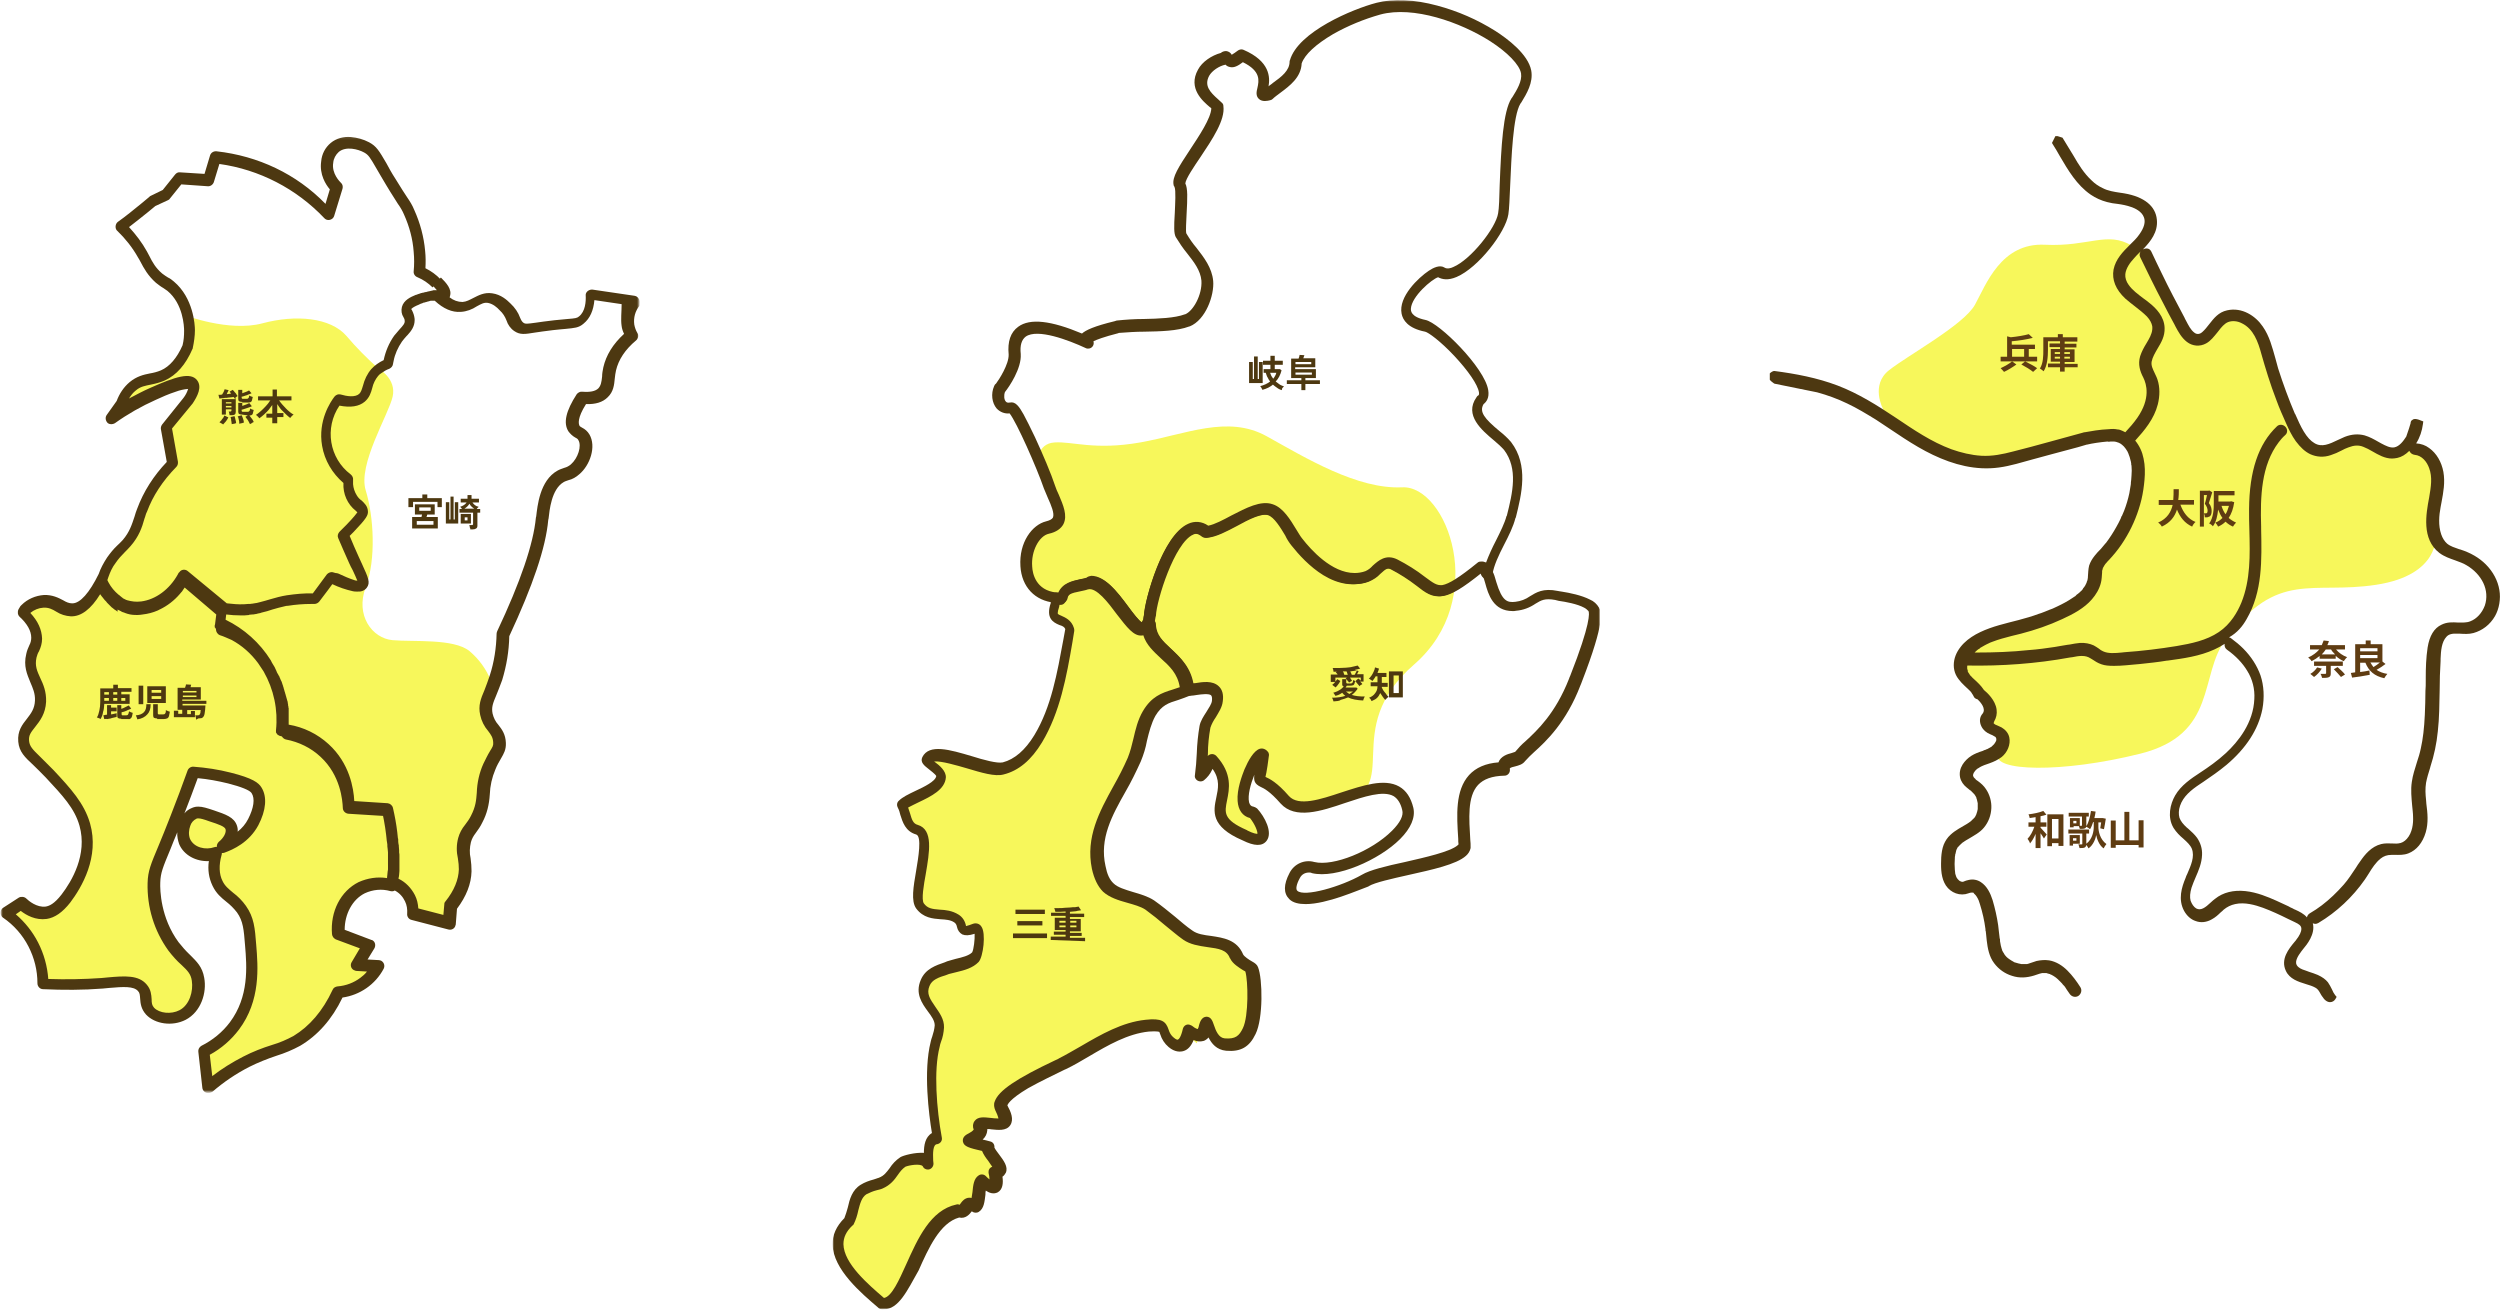 <?xml version="1.0" encoding="utf-8"?>
<!-- Generator: Adobe Illustrator 27.9.6, SVG Export Plug-In . SVG Version: 9.03 Build 54986)  -->
<svg version="1.1" id="レイヤー_1" xmlns="http://www.w3.org/2000/svg" xmlns:xlink="http://www.w3.org/1999/xlink" x="0px"
	 y="0px" viewBox="0 0 808 424" style="enable-background:new 0 0 808 424;" xml:space="preserve">
<style type="text/css">
	.st0{clip-path:url(#SVGID_00000024711438451646734520000000114387868594256573_);}
	.st1{fill:#F7F75B;}
	.st2{fill:#FFFFFF;filter:url(#Adobe_OpacityMaskFilter);}
	.st3{mask:url(#mask0_466_218_00000093169356545618506720000008948062025859551405_);}
	.st4{fill:#4D3811;}
	.st5{fill:#4D3810;}
	.st6{clip-path:url(#SVGID_00000002385608311109885350000001127751738025420452_);}
	.st7{fill:#FFFFFF;filter:url(#Adobe_OpacityMaskFilter_00000040564828234932449760000017657971107964341674_);}
	.st8{mask:url(#mask1_466_218_00000000188232254267336830000014405632185205079936_);}
	.st9{clip-path:url(#SVGID_00000171693742963627117340000018164630325172867209_);}
	.st10{clip-path:url(#SVGID_00000174580467100366176990000010536827145458936221_);}
	.st11{fill:#5F3C12;}
</style>
<g>
	<defs>
		<rect id="SVGID_1_" y="43.9" width="206.8" height="309.4"/>
	</defs>
	<clipPath id="SVGID_00000088093053269940905030000006736022340922745758_">
		<use xlink:href="#SVGID_1_"  style="overflow:visible;"/>
	</clipPath>
	<g style="clip-path:url(#SVGID_00000088093053269940905030000006736022340922745758_);">
		<path class="st1" d="M59.5,101.8c0,0,14.5,5.6,25.3,2.7c10.8-2.9,22-1.9,27.2,4.1c3.2,3.8,6.7,7.3,10.4,10.6c0,0,5.8,3.2,4.5,9
			c-1.3,5.8-11.3,21.9-8.7,30.3c2.6,8.4,3.4,22.3,0,31.3c-3.4,9,2,16.5,8.7,17.1c6.7,0.6,19.7-0.6,24.8,3.5c3.1,2.6,5.5,5.9,7,9.7
			l-1.6,8.2v4.4l5.3,7.8l-2.4,4.5l-8.5,24l-1.5,4.7v9.3l-1.9,9l-2.9,3.3v2.3l-11.4-1.1l-3.4-8.4l-4.2-1.5h-8.3l-6.2,5.3l-2.8,8.7
			l4.5,2l3.5,2.3v5.4l1,0.8l3.7,2l-11.1,8.6l-2.8,2.3c0,0-9.2,14.3-14.9,15.4c-5.7,1-19.3,7.5-19.3,7.5l-6.2,3.1l-0.9-9.5
			c0,0,11.5-7.7,12.9-16.4c1.4-8.7,3.1-23.3,0-27.7c-3.1-4.4-9.1-10-9.1-10l-1.1-9.8c0,0-2.2,1-5.9-1.4c-3.7-2.4-5.3-8.3-3.1-9.9
			c1.5-1,3.3-1.6,5.1-1.5l9.9,3.4v2.2c0,0,3.8,2.4,5.6-2.2c1-2.7,1.9-5.4,2.4-8.3l-1.3-5.2l-18.6-3.9L49.5,283
			c0,0,2.7,15.9,5.1,21.2c2.4,5.3,9.3,7.7,9.4,10.2c0.1,2.5,1.4,11.8-6.1,13.5c-7.5,1.7-10.6,0.3-11-3.7c-0.4-4-1.2-6.5-4.7-6.2
			c-3.5,0.3-29,0-29,0l-2.7-13.8l-6.9-7.7l-1.2-1.3l4.2-3.3l6.7,3.3l6.3-2.5l7.8-14.2c0,0,3.9-10.9,0-15.8c-3.9-4.9-19.6-19-19.6-19
			s0.1-5.8,1-7.7c1-1.9,4.4-5.7,4.4-8.9s-2.9-11.6-2.8-15.8c0.1-4.2,0-8.8,0-8.8l-1.5-5.9c0,0,7-3.4,8.8-2.3
			c1.7,1.1,8.8,3.3,10.2,1.6c1.3-1.7,12-19.5,14-21.6c2-2.2,11-20.3,11.7-21.4c0.7-1.2,1.7-3.1,1.7-3.1l-1.7-11.3l9.2-10.4v-3.7
			h-1.9l-20.9,7v-3.3l3.7-3.7l7.2-3.3l6.6-3.1l4.4-9.5L59.5,101.8z"/>
		<defs>
			<filter id="Adobe_OpacityMaskFilter" filterUnits="userSpaceOnUse" x="0.4" y="43.8" width="206.5" height="309.4">
				<feColorMatrix  type="matrix" values="1 0 0 0 0  0 1 0 0 0  0 0 1 0 0  0 0 0 1 0"/>
			</filter>
		</defs>
		
			<mask maskUnits="userSpaceOnUse" x="0.4" y="43.8" width="206.5" height="309.4" id="mask0_466_218_00000093169356545618506720000008948062025859551405_">
			<path class="st2" d="M206.7,43.9H0v309.4h206.7V43.9z"/>
		</mask>
		<g class="st3">
			<path class="st4" d="M206.6,96.8c-0.3-0.6-0.8-1.1-1.5-1.2l-13.6-2c-1-0.1-2.1,0.6-2.2,1.6c0,0.1,0,0.3,0,0.3
				c0.1,1.9-0.1,5.2-2.2,6.8c-0.6,0.5-1.1,0.6-3.7,0.8c-1.1,0.1-2.4,0.2-4.2,0.4c-2.7,0.3-4.7,0.6-6.1,0.8c-2.9,0.4-3.3,0.4-3.8,0.1
				c-0.6-0.4-0.8-0.8-1.2-1.7c-0.6-1.7-1.7-3.3-3.1-4.6c-1.2-1.2-3.1-2.9-5.9-3.3c-2.6-0.4-4.5,0.7-6.1,1.5
				c-1.2,0.6-2.2,1.2-3.5,1.3c-1.5,0-2.9-0.5-4.2-1.5c0.1-0.1,0.1-0.1,0.1-0.3c0.8-2.3-1.2-4.4-2.9-6.1l-1.3,1.3l-1.3,1.3
				c0.3,0.4,0.9,1,1.3,1.5h-0.1c-0.1,0-0.3,0-0.3,0c-0.2,0-0.4,0-0.6,0c-0.1,0-0.3,0-0.4,0.1c-0.2,0-0.3,0.1-0.5,0.1
				c-0.1,0-0.3,0.1-0.4,0.1c-0.2,0-0.3,0.1-0.5,0.1c-0.1,0-0.3,0.1-0.4,0.1c-0.2,0.1-0.3,0.1-0.5,0.1c-0.1,0-0.3,0.1-0.4,0.1
				c-0.2,0.1-0.3,0.1-0.5,0.1c-0.1,0.1-0.3,0.1-0.4,0.1c-0.2,0.1-0.4,0.1-0.6,0.2c-0.1,0.1-0.2,0.1-0.3,0.1
				c-0.3,0.1-0.5,0.2-0.8,0.3h-0.1c-1.7,0.7-3.9,1.7-4.5,3.9c-0.3,1.2-0.1,2.4,0.5,3.3c0,0.1,0.1,0.1,0.1,0.2c0.2,0.3,0.3,0.6,0.3,1
				c0.1,0.8-0.5,1.5-1.7,2.8c-0.5,0.6-1.1,1.3-1.7,2c-1.7,2.4-2.8,5.1-3.4,7.9c-1.5,0.7-2.9,1.7-4,2.9c-1.3,1.5-2.2,3.4-2.7,5.4
				c-0.4,1.3-0.6,2-1.2,2.6c-1.3,1.2-4,0.8-6,0.2c-0.8-0.2-1.5,0.1-2,0.7c-1.3,1.7-5.4,7.8-4,15.9c0.8,4.7,3.3,8.9,6.9,12
				c-0.2,3.5,1.3,6.9,4,9c0.1,0.1,0.3,0.3,0.4,0.4c0.1,0.1,0.1,0.1,0.1,0.1c-0.3,0.4-1,1.4-3.5,4c-0.7,0.7-1.5,1.5-2.2,2.2
				c0,0,0,0.1-0.1,0.1c-0.5,0.6-0.7,1.3-0.4,2c1.1,2.6,2.3,5.3,3.5,8c0.4,0.9,0.8,1.7,1.2,2.4c0.6,1.3,1.2,2.6,1.5,3.4
				c-0.2,0-0.4-0.1-0.7-0.1c-1.9-0.6-3.7-1.4-5.4-2.2c-0.3-0.1-0.6-0.2-1-0.2l-0.3-0.1h-0.1c-0.8-0.4-1.8-0.1-2.4,0.6l-4.5,6.1
				c-2.8-0.1-5.6,0.2-8.4,0.6c-1.9,0.3-3.7,0.8-5.4,1.3c-1,0.3-2,0.6-3.2,0.9c-0.4,0.1-0.8,0.2-1.2,0.3h-0.1
				c-0.4,0.1-0.8,0.1-1.2,0.2h-0.1c-0.4,0.1-0.8,0.1-1.2,0.1h-0.1c-0.4,0-0.9,0.1-1.3,0.1c-1.9,0.1-3.8-0.1-5.6-0.3l-12.6-10.4
				c-0.8-0.7-2.1-0.6-2.7,0.3c-0.1,0.1-0.2,0.2-0.3,0.3c-0.1,0.1-0.1,0.3-0.2,0.4c-2.7,4.9-7.2,8.2-11.9,8.8h-0.1
				c-1.5,0.2-3,0-4.4-0.4c-0.1,0-0.1-0.1-0.3-0.1c-0.1-0.1-0.3-0.1-0.4-0.2c-0.1,0-0.1-0.1-0.2-0.1c-0.1-0.1-0.3-0.1-0.4-0.2
				c-0.1,0-0.1-0.1-0.1-0.1c-0.1-0.1-0.3-0.2-0.4-0.3c-0.1,0-0.1-0.1-0.1-0.1c-0.1-0.1-0.3-0.2-0.4-0.3l-0.1-0.1
				c-0.1-0.1-0.3-0.3-0.4-0.3c-1.3-1.1-2.4-2.4-3.2-3.9c-0.1-0.3-0.3-0.5-0.4-0.8c0.1-0.3,0.2-0.6,0.3-0.9c0.6-1.7,1.3-3.3,2.4-4.7
				c0.8-1.2,1.9-2.4,2.9-3.4c0.6-0.6,1.2-1.2,1.9-2c2.7-3.1,3.7-6,4.5-8.9c0.3-0.7,0.4-1.5,0.8-2.2c1.9-5.1,5-9.9,9.5-14.5
				c0.4-0.4,0.6-1.1,0.5-1.7l-1.9-10.7l6.5-7.9c0.1-0.1,0.1-0.1,0.1-0.1c1.6-2.4,3.2-5.4,1.5-7.6c-2.1-2.7-6.9-1.2-15.2,2.5
				c-2.3,1-4.5,2.2-6.8,3.4c0.6-1,1.3-1.9,2.2-2.6c1.5-1.3,3-1.5,4.9-1.9c1.5-0.3,3-0.7,4.4-1.3c3.8-1.7,6.8-5.1,9-10.2
				c0.1-0.1,0.1-0.2,0.1-0.3c0.4-1.9,0.7-3.9,0.7-5.8c0-1.7-0.5-10.4-6.8-15.7c-0.6-0.5-1.2-1-1.9-1.3c-0.6-0.4-1.3-0.8-1.9-1.3
				c-2.1-1.8-3.1-3.6-4.1-5.6c-0.3-0.5-0.5-1-0.8-1.5c-1.6-2.9-3.6-5.5-5.8-7.9c2.1-1.6,4.2-3.3,6.2-4.9c0.8-0.6,1.5-1.3,2.3-1.9
				l4.1-1.9c0.3-0.1,0.5-0.3,0.6-0.5l3.7-4.6l8.5,0.6c0.9,0.1,1.7-0.5,2-1.3l1.8-5.9c12.9,1.8,24.9,8,33.9,17.5
				c0.7,0.8,1.9,0.8,2.7,0.1c0.3-0.3,0.4-0.5,0.5-0.8l2.7-8.8c0.2-0.7,0-1.5-0.5-1.9c-0.3-0.3-3.1-3-2.5-6.5
				c0.1-1.3,0.8-2.6,1.8-3.5c2.3-1.9,6.2-0.9,8.2,0.2c1.4,0.8,1.8,1.4,4.1,5.4c0.8,1.3,1.7,3,3,5.1c1.9,3.2,3.1,4.9,3.8,6.1
				c0.8,1.1,1.5,2.3,2,3.5c1.7,3.8,2.8,7.8,3.1,12c0.2,2.1,0.2,4.2,0,6.3c-0.1,0.8,0.4,1.6,1.2,1.9c1.9,0.8,3.5,1.9,4.9,3.3l1.3-1.3
				l1.3-1.3c-1.4-1.5-3.1-2.7-4.9-3.6c0.1-1.9,0.1-3.7-0.1-5.6c-0.4-4.5-1.6-9-3.5-13.2c-0.6-1.5-1.4-2.8-2.3-4.1
				c-0.8-1.2-1.9-2.9-3.8-6c-1.3-2-2.2-3.7-2.9-5c-2.4-4.1-3.2-5.5-5.6-6.8c-1.9-1-3.8-1.5-5.9-1.7c-2.3-0.2-4.7,0.4-6.5,1.9
				c-1.8,1.5-2.9,3.6-3.1,6c-0.6,4.2,1.5,7.5,2.8,9l-1.4,4.7C95.8,56.2,83.4,50.4,70,48.9c-0.9-0.1-1.8,0.4-2.1,1.3l-1.8,6l-7.9-0.5
				c-0.6-0.1-1.2,0.2-1.6,0.7l-4,5l-3.9,1.9c-0.1,0.1-0.3,0.1-0.4,0.3c-0.8,0.7-1.6,1.3-2.4,2c-2.6,2.1-5.1,4.2-7.8,6.1
				c-0.8,0.6-1,1.9-0.4,2.7c0.1,0.1,0.1,0.1,0.2,0.2c2.6,2.5,4.9,5.4,6.7,8.6c0.3,0.4,0.5,0.9,0.8,1.4c1.1,2.1,2.4,4.5,5,6.8
				c0.8,0.6,1.5,1.2,2.4,1.7c0.4,0.3,0.9,0.6,1.3,0.9c5.1,4.2,5.4,11.5,5.4,12.9c0,1.6-0.1,3.1-0.5,4.7c-1.8,4.1-4.2,6.9-7,8.1
				c-1.2,0.5-2.4,0.8-3.6,1c-2,0.4-4.2,0.9-6.5,2.8c-1.9,1.6-3.3,3.7-4.2,6.1l-3.2,4.5c-0.6,0.8-0.4,2,0.4,2.7
				c0.6,0.4,1.5,0.4,2.2,0c4.2-3,8.6-5.5,13.3-7.6c1.7-0.8,4.2-1.9,6.4-2.6c1.3-0.5,2.7-0.8,4-0.9c-0.3,1-0.8,2-1.5,2.9l-6.9,8.6
				c-0.3,0.4-0.5,1-0.4,1.5l1.9,10.6c-4.2,4.4-7.5,9.5-9.6,15.2c-0.3,0.8-0.6,1.6-0.8,2.4c-0.9,2.7-1.6,5-3.8,7.6
				c-0.6,0.6-1.1,1.2-1.7,1.7c-1.3,1.2-2.4,2.6-3.4,4c-1.1,1.7-2.1,3.5-2.7,5.3c-3,6.1-6,9.5-8.5,9.5h-0.1c-1,0-1.9-0.4-2.9-1
				c-1.5-0.8-3.5-1.8-6.2-1.7c-2.7,0.2-5.3,1.3-7.2,3.2c-0.1,0.1-0.3,0.3-0.4,0.4l-0.6,1c-0.4,0.8-0.3,1.8,0.3,2.4
				c2.5,2.3,3.8,4.6,3.8,6.8c0,0.8-0.2,1.7-0.6,2.4c-0.4,0.9-0.8,1.8-1,2.8c-1,4,0.3,6.7,1.3,9.2c0.8,1.9,1.6,3.6,1.5,5.9
				c-0.1,2.7-1.3,4.2-2.6,5.9c-1.5,1.9-3.1,3.9-2.8,7.4c0.3,3.3,2.1,5,4.9,7.6c1.2,1.1,2.4,2.4,4,4c5.4,5.8,9.3,9.9,10.9,15.6
				c2.6,9.3-2.5,17.9-5.8,22.2c-2.4,3.1-4,3.7-5.1,3.9c-2.9,0.4-5.6-1.9-6.3-2.6c-0.6-0.6-1.7-0.7-2.4-0.3l-5.1,3.3
				c-0.9,0.6-1.1,1.8-0.5,2.7c0.1,0.2,0.3,0.4,0.5,0.5c3.5,2.4,6.3,5.6,8.2,9.3c1.9,3.7,2.9,7.7,2.9,11.9c0,1,0.8,1.9,1.8,1.9
				c6.5,0.3,12.9,0.3,19.3-0.2c0.7-0.1,1.4-0.1,2.1-0.2c4.6-0.4,7.9-0.6,9.3,1c0.6,0.6,0.6,1.3,0.7,2.5c0.1,1.5,0.3,3.3,1.9,5.1
				c2.9,3.1,8.5,3.9,12.8,1.7c5-2.6,6.9-8.8,6-13.6c-0.6-3.5-2.4-5.2-4.5-7.3c-1.4-1.3-2.7-2.8-3.8-4.2c-5.8-7.9-6-16.8-5.9-19.3
				c0.1-3.1,0.8-4.8,3.3-10.8c0.6-1.5,1.3-3.3,2.2-5.4c-0.1,1.3,0.2,2.6,0.6,3.8c1.5,3.6,5.5,5.7,9.6,5.5c-0.4,2.8,0,5.5,1.2,8
				c1.2,2.5,2.8,3.8,4.4,5.1c1.3,1,2.5,2.2,3.5,3.5c2,2.8,2.2,5.6,2.6,10.6c0.6,7,1.3,16.6-4.9,24.9c-2.4,3.2-5.6,5.8-9.2,7.6
				c-0.7,0.4-1.1,1.2-1,1.9l1.3,11.7c0.1,1,1.1,1.8,2.1,1.7c0.4-0.1,0.8-0.2,1.1-0.4c3.7-3.2,7.7-5.9,12-8.1
				c2.8-1.4,5.8-2.6,8.8-3.6c2.6-0.8,5.2-1.9,7.6-3.2c5.6-3.3,10.3-8.5,13.7-15.6c5.6-0.8,10.6-4.2,13.3-9.3c0.5-1,0.1-2.1-0.8-2.6
				c-0.3-0.1-0.5-0.2-0.8-0.2l-3.6-0.2l2.2-3.6c0.5-0.9,0.3-2.1-0.6-2.6c-0.1-0.1-0.2-0.1-0.3-0.1l-8.7-3.3c0-5.1,2.5-9.8,6.5-11.8
				c2.6-1.2,5.5-1.5,8.3-0.7c0.4,0.1,1,0.1,1.4-0.2c1.5,0.8,2.6,2,3.3,3.5c0.6,1.2,0.8,2.6,0.7,4c-0.1,0.9,0.5,1.8,1.4,2l11.9,3.1
				c1,0.3,2.1-0.3,2.3-1.3c0-0.1,0.1-0.3,0.1-0.3l0.4-5.1c3-4,4.6-8,4.7-12.1c0-1.4-0.1-2.8-0.3-4.2c-0.4-1.7-0.3-3.5,0.1-5.2
				c0.3-1.1,0.8-2,1.5-2.9c0.8-1.1,1.6-2.2,2.2-3.5c1.5-2.8,2.2-5.8,2.4-9c0.1-2.8,0.7-5.5,1.8-8.1c0.5-1.3,1.2-2.5,1.9-3.7
				c0.8-1.4,1.6-2.7,1.5-4.9c-0.1-2.8-1.3-4.4-2.4-5.8c-1-1.1-1.6-2.4-1.9-3.7c-0.4-2,0.1-3.3,1.2-5.9c0.5-1.3,1.2-2.9,1.9-4.9
				c1.4-4.6,2.2-9.3,2.3-14.2c7.6-16.3,11.8-28.6,12.6-37.6l0.1-0.4c0.3-2.6,0.9-9.5,4.9-11.8c0.5-0.3,1-0.4,1.5-0.6
				c1.3-0.3,2.5-1,3.5-1.9c3.5-2.9,5.6-9,3.3-12.9c-0.6-1-1.4-1.7-2.4-2.2c-0.5-0.3-0.7-0.4-0.8-0.6c-0.3-0.6-0.8-2.4,2.1-7
				c3.1,0.1,5.4-0.6,7-2.2c1.9-1.8,2.1-4,2.3-6.1c0.1-0.9,0.2-1.7,0.4-2.6c0.8-3.4,2.9-6.7,6.5-9.7c0.7-0.6,0.9-1.7,0.4-2.4
				c-0.5-0.8-0.8-1.7-1-2.7c-0.3-2.2,0.3-4.4,1.7-6.1C206.7,98.2,206.9,97.4,206.6,96.8z M59.6,262.9c1.5-3.8,2.9-7.6,4.3-11.4
				c3.3,0.3,6.5,0.9,9.8,1.7c4.3,1.1,7,2.2,7.6,3.1c1.2,1.8,0.7,4.9-1.1,8.4c-0.8,1.6-2,3-3.4,4.1c0.1-0.6,0-1.3-0.2-1.9
				c-0.9-2.8-3.7-3.7-7.5-5c-2.1-0.7-3.6-1.2-5-1.2c-0.7,0-1.3,0.1-2,0.4C61.1,261.5,60.2,262.1,59.6,262.9z M70.7,272.1
				c-0.4,0.4-0.7,1-0.6,1.6c-0.3,0-0.6,0-0.8,0.1c-2.8,1-6.6,0.2-7.9-2.7c-0.5-1.3-0.4-2.9,0.1-4.2c0.3-1,1-1.8,2-2.3
				c0.2-0.1,0.4-0.1,0.6-0.1c0.7,0,1.8,0.3,3.7,1c2.8,0.9,4.8,1.6,5.1,2.5C73.2,269.1,72.3,270.8,70.7,272.1z M125.4,279.7
				c0,0.3,0,0.6,0,1c0,0.3,0,0.6-0.1,0.9c0,0.3-0.1,0.6-0.1,1c0,0.3-0.1,0.6-0.1,0.9c0,0.1,0,0.2,0,0.3c-3.1-0.5-6.3,0-9.2,1.3
				c-5.8,2.9-9.2,9.5-8.6,16.8c0.1,0.8,0.5,1.3,1.2,1.7l7.8,2.9l-2.6,4.4c-0.6,0.9-0.3,2.1,0.6,2.6c0.3,0.1,0.6,0.3,0.9,0.3l3.4,0.2
				c-0.6,0.8-1.3,1.4-2.1,2c-2.1,1.6-4.7,2.6-7.4,2.8c-0.7,0.1-1.3,0.4-1.6,1.1c-3.2,6.9-7.5,11.8-12.6,14.9
				c-2.2,1.2-4.5,2.2-6.9,2.9c-3.2,1-6.3,2.2-9.4,3.8c-3.5,1.8-6.9,3.9-10,6.3l-0.8-6.9c3.7-2,6.9-4.8,9.4-8.1
				c7.1-9.4,6.2-20.3,5.6-27.5c-0.4-5.3-0.7-8.8-3.3-12.5c-1.2-1.7-2.6-3.1-4.2-4.3c-1.4-1.2-2.6-2.1-3.4-3.8
				c-1.1-2.2-1.2-5.1-0.3-8.3c0.1-0.3,0.1-0.4,0.1-0.7c0.3,0,0.5,0,0.8-0.1c2.8-1,8-3.3,11-8.9c2.5-4.8,2.9-9.2,1-12.2
				c-0.9-1.5-2.8-3-10-4.8c-3.9-1-7.9-1.6-11.9-1.9c-0.8-0.1-1.7,0.4-2,1.3c-1.7,4.7-3.5,9.6-5.4,14.4c-1.6,4.2-2.9,7.2-3.9,9.7
				c-2.6,6.2-3.5,8.3-3.6,12.2c-0.2,7.8,2.1,15.4,6.7,21.8c1.3,1.7,2.7,3.3,4.3,4.7c1.9,1.8,3,2.9,3.3,5.1c0.5,3.3-0.7,7.8-4,9.5
				c-2.7,1.4-6.5,1-8.2-0.8c-0.7-0.8-0.8-1.5-0.8-2.8c-0.1-1.4-0.2-3.1-1.6-4.7c-2.6-3.1-7-2.8-12.6-2.3c-0.6,0.1-1.3,0.1-2.1,0.2
				c-5.7,0.4-11.4,0.5-17.1,0.3c-0.3-4.1-1.4-8.1-3.3-11.8c-1.8-3.5-4.2-6.5-7.2-9.1l1.6-1.1c1.8,1.4,4.8,3.1,8.4,2.6
				c2.6-0.4,5.1-2.1,7.6-5.3c3.7-4.9,9.5-14.7,6.4-25.6c-1.9-6.5-6.2-11.2-11.8-17.2c-1.7-1.7-3.1-3.1-4.2-4.2
				c-2.7-2.6-3.5-3.5-3.7-5.2c-0.2-1.9,0.6-2.8,2-4.6c1.5-1.9,3.3-4.2,3.5-8.1c0.1-3.3-0.9-5.6-1.9-7.7c-1-2.2-1.8-3.9-1.2-6.6
				c0.2-0.7,0.4-1.4,0.8-2c0.6-1.3,1-2.6,1-4.1c-0.1-2.9-1.3-5.6-3.8-8.3c1.2-1,2.7-1.6,4.2-1.7c1.7-0.1,2.9,0.5,4.2,1.3
				c1.4,0.9,3,1.4,4.7,1.5c3.3,0.1,6.5-2.3,9.5-7.2v0.1c0.2,0.3,0.4,0.5,0.6,0.8l0.1,0.1c0.1,0.1,0.2,0.3,0.3,0.4l0.1,0.1
				c0.1,0.1,0.2,0.3,0.3,0.4c0.1,0.1,0.3,0.3,0.4,0.4l0.1,0.1c0.1,0.1,0.2,0.3,0.3,0.4l0.1,0.1c0.1,0.1,0.3,0.3,0.4,0.4
				c0.1,0.1,0.3,0.3,0.4,0.4c0.1,0.1,0.3,0.3,0.4,0.4l0.1,0.1c0.1,0.1,0.3,0.3,0.4,0.3l0.1,0.1c0.2,0.1,0.3,0.3,0.5,0.4
				c0.1,0.1,0.3,0.2,0.5,0.3l0.1,0.1c0.1,0.1,0.3,0.2,0.4,0.3L38,197c0.2,0.1,0.4,0.2,0.6,0.3c0.2,0.1,0.4,0.2,0.6,0.3l0.1,0.1
				c0.2,0.1,0.3,0.1,0.5,0.2h0.1c0.9,0.4,1.9,0.7,2.9,0.8c1.1,0.1,2.2,0.1,3.3-0.1c1.7-0.2,3.3-0.6,4.9-1.3c0.1-0.1,0.3-0.1,0.4-0.2
				c0.1-0.1,0.1-0.1,0.2-0.1c2.5-1.2,4.7-2.9,6.5-5c0.2-0.2,0.3-0.4,0.5-0.6c0.1-0.1,0.1-0.1,0.2-0.2c0.1-0.2,0.3-0.4,0.4-0.6
				c0.1-0.2,0.3-0.4,0.4-0.6l0.1-0.1l10.2,8.7l-0.4,3.2l-0.1,0.3c0,0.1,0,0.2,0,0.3c0,0.1,0,0.1,0,0.1s0,0.1,0,0.2s0,0.1,0.1,0.1
				c0,0.1,0.1,0.1,0.1,0.2c0,0.1,0.1,0.1,0.1,0.1s0.1,0.1,0.1,0.2c0,0,0,0,0,0.1c0,0.8,0.5,1.6,1.3,1.9c1.3,0.4,2.5,1,3.7,1.5
				c3.4,1.8,6.3,4.4,8.6,7.5c0.6,0.9,1.2,1.8,1.8,2.7c3.3,5.8,4.7,12.4,4,19c0,0.1,0,0.3,0,0.4v0.1c0,0.1,0,0.1,0,0.1v0.1
				c0,0.1,0,0.1,0.1,0.1c0,0,0,0,0,0.1c0,0.1,0,0.1,0.1,0.1c0,0,0,0.1,0.1,0.1v0.1c0,0.1,0.1,0.1,0.1,0.1c0,0.1,0.1,0.1,0.1,0.1
				c0.1,0.1,0.1,0.1,0.2,0.2c0,0,0,0,0.1,0c0.1,0.1,0.1,0.1,0.3,0.2h0.1c0.1,0.1,0.2,0.1,0.3,0.1c0,0,0,0,0.1,0
				c0.1,0.1,0.2,0.1,0.3,0.1c0.3,0.5,0.8,0.9,1.3,1c4.2,0.8,8.1,2.7,11.2,5.6c6.5,6,7.1,14.1,7.2,16.5c0,1,0.8,1.8,1.8,1.9l11.2,0.7
				c0.1,0.5,0.2,1,0.3,1.5c0.3,1.5,0.5,3.1,0.7,4.6c0.1,0.6,0.1,1.2,0.2,1.9c0,0.2,0.1,0.4,0.1,0.6c0.1,0.4,0.1,0.8,0.1,1.3
				c0,0.3,0.1,0.5,0.1,0.8c0,0.4,0.1,0.7,0.1,1.1c0,0.3,0,0.6,0,0.8c0,0.3,0,0.7,0,1c0,0.3,0,0.6,0,0.8c0,0.3,0,0.6,0,1
				C125.4,279.1,125.4,279.4,125.4,279.7z M200.9,105.3c0.1,0.9,0.4,1.8,0.8,2.6c-3.6,3.3-5.8,6.9-6.7,10.8c-0.2,1-0.4,2-0.4,3
				c-0.2,1.9-0.4,2.9-1.2,3.8c-1,1-2.8,1.3-5.2,1.1c-0.7-0.1-1.4,0.3-1.8,0.8c-3.5,5.4-4.4,9.3-2.7,12c0.6,0.8,1.3,1.5,2.2,2
				c0.4,0.2,0.8,0.4,1,0.8c1.2,1.9-0.1,5.9-2.4,7.9c-0.6,0.5-1.3,0.9-2.1,1.1c-0.8,0.3-1.5,0.5-2.2,0.9c-5.8,3.2-6.5,11.6-6.9,14.8
				l-0.1,0.4c-0.8,8.5-5,20.8-12.5,36.7c-0.1,0.3-0.2,0.5-0.2,0.8c-0.1,4.6-0.8,9.2-2.2,13.5c-0.6,1.9-1.2,3.3-1.7,4.7
				c-1.2,2.8-2.1,5-1.4,8.1c0.4,1.9,1.3,3.7,2.6,5.2c0.9,1.2,1.5,2,1.6,3.6c0.1,1.1-0.2,1.5-1,2.8c-0.8,1.3-1.5,2.8-2.2,4.2
				c-1.3,2.9-2,6.1-2.1,9.3c-0.2,2.4-0.3,4.4-1.9,7.5c-0.5,1-1.2,2-1.9,2.9c-1,1.2-1.8,2.7-2.2,4.2c-0.6,2.2-0.6,4.5-0.1,6.7
				c0.2,1.2,0.3,2.4,0.3,3.5c-0.1,3.3-1.5,6.8-4.3,10.3c-0.3,0.3-0.4,0.6-0.4,1l-0.3,3.4l-8.1-2.1c-0.1-1.5-0.4-2.9-1.1-4.3
				c-1.2-2.3-3-4.2-5.3-5.3c0-0.2,0-0.4,0.1-0.5c0-0.3,0.1-0.5,0.1-0.8c0-0.4,0.1-0.8,0.1-1.2c0-0.3,0-0.5,0-0.8c0-0.4,0-0.8,0-1.2
				c0-0.3,0-0.5,0-0.8c0-0.4,0-0.8,0-1.2c0-0.3,0-0.5,0-0.8c0-0.4,0-0.8-0.1-1.2c0-0.3,0-0.5,0-0.7c0-0.4-0.1-0.8-0.1-1.3
				c0-0.3,0-0.4-0.1-0.7c-0.1-0.4-0.1-1-0.1-1.4c0-0.2,0-0.3-0.1-0.5c-0.1-0.6-0.1-1.3-0.2-1.9c-0.3-2.6-0.8-5.3-1.4-7.9
				c-0.2-0.8-0.9-1.4-1.7-1.5l-10.8-0.7c-0.2-4.1-1.5-12.2-8.3-18.4c-3.6-3.3-8.1-5.5-12.9-6.3c0-0.1,0-0.1,0-0.2c0-0.1,0-0.1,0-0.2
				c0-0.1,0-0.2,0-0.3c0-0.1,0-0.1,0-0.2c0-0.1,0-0.2,0-0.3c0-0.1,0-0.1,0-0.2s0-0.2,0-0.3c0-0.1,0-0.1,0-0.2c0-0.1,0-0.2,0-0.3
				c0-0.1,0-0.1,0-0.2c0-0.1,0-0.2,0-0.3c0-0.1,0-0.1,0-0.3c0-0.1,0-0.2,0-0.3c0-0.1,0-0.1,0-0.2c0-0.1,0-0.2,0-0.3
				c0-0.1,0-0.1,0-0.3c0-0.1,0-0.2,0-0.3c0-0.1,0-0.1,0-0.3c0-0.1,0-0.3,0-0.3s0-0.1,0-0.2c0-0.1,0-0.3-0.1-0.4c0-0.1,0-0.1,0-0.2
				c0-0.1,0-0.3-0.1-0.4c0-0.1,0-0.1,0-0.3s0-0.3-0.1-0.4c0-0.1,0-0.1,0-0.3s-0.1-0.3-0.1-0.4c0-0.1,0-0.1-0.1-0.3
				c0-0.1-0.1-0.3-0.1-0.4c0-0.1,0-0.1-0.1-0.3c0-0.1-0.1-0.3-0.1-0.4c0-0.1,0-0.1-0.1-0.3c0-0.1-0.1-0.3-0.1-0.4
				c0-0.1,0-0.1-0.1-0.3c0-0.1-0.1-0.3-0.1-0.4c0-0.1-0.1-0.1-0.1-0.3c-0.1-0.1-0.1-0.3-0.1-0.4c0-0.1-0.1-0.1-0.1-0.3
				c-0.1-0.1-0.1-0.3-0.1-0.4c0-0.1-0.1-0.1-0.1-0.3c-0.1-0.1-0.1-0.3-0.1-0.4c0-0.1-0.1-0.1-0.1-0.2c-0.1-0.1-0.1-0.3-0.1-0.4
				c0-0.1-0.1-0.1-0.1-0.2c-0.1-0.1-0.1-0.3-0.1-0.4c0-0.1-0.1-0.1-0.1-0.2c-0.1-0.1-0.1-0.3-0.2-0.4c0-0.1-0.1-0.1-0.1-0.2
				c-0.1-0.2-0.1-0.3-0.2-0.5c0-0.1-0.1-0.1-0.1-0.2c-0.1-0.2-0.1-0.4-0.2-0.5c0-0.1-0.1-0.1-0.1-0.1c-0.1-0.2-0.2-0.4-0.3-0.6
				c0,0,0-0.1-0.1-0.1c-0.1-0.2-0.2-0.4-0.3-0.6v-0.1c-0.4-1-0.9-1.9-1.5-2.8c-0.1-0.3-0.3-0.5-0.4-0.8c-3.5-5.6-8.6-10.2-14.6-13.1
				l0.2-1.7c1.5,0.2,3.1,0.3,4.7,0.3c0.3,0,0.6,0,0.8,0c0.1,0,0.3,0,0.4,0c0.4,0,0.8-0.1,1.2-0.1c0.1,0,0.3,0,0.3-0.1
				c0.3,0,0.6-0.1,1-0.1c0.1,0,0.2,0,0.3,0c0.4-0.1,0.8-0.1,1.2-0.2l0.3-0.1c0.4-0.1,0.8-0.1,1.2-0.3c1.3-0.3,2.4-0.6,3.5-1
				c1.4-0.4,2.8-0.8,4.2-1.1c0.3-0.1,0.5-0.1,0.8-0.1c2.5-0.4,5-0.6,7.5-0.6c0.4,0,0.7,0,1.1,0c0.6,0,1.2-0.3,1.6-0.8l2.8-3.7
				l1.4-1.9c2.1,1,4.4,1.8,6.7,2.3c0.4,0.1,0.8,0.1,1.3,0.1h0.1c1.2,0.1,2.3-0.3,3-1.2c1.3-1.7,0.5-3.3-1.5-7.7
				c-0.3-0.7-0.7-1.5-1.1-2.4c-1-2.2-2-4.5-2.9-6.7c0.4-0.4,0.9-0.9,1.3-1.3c4.2-4.4,4.7-5.4,4.6-6.7c-0.1-1.7-1.2-2.6-2-3.4
				c-0.6-0.4-1.2-1-1.6-1.7c-0.7-1.1-1.1-2.4-1.2-3.6c0-0.5,0-1,0-1.5c0.1-0.6-0.3-1.3-0.8-1.7c-6.9-5.2-8.5-15-3.6-22.2
				c3.6,0.7,6.3,0.3,8.2-1.3c1.5-1.3,2-2.9,2.4-4.4c0.3-1.4,1-2.8,1.9-3.9c0.3-0.4,0.7-0.7,1.2-1c0.7-0.5,1.5-1,2.4-1.3
				c0.6-0.3,1.1-0.8,1.2-1.5c0.1-0.4,0.1-0.7,0.2-1c0.4-2.2,1.4-4.4,2.7-6.3c0.4-0.6,1-1.2,1.5-1.8l0.3-0.3c1.2-1.3,2.3-2.8,2.3-4.8
				c0-0.1,0-0.3,0-0.4c-0.1-1-0.4-1.9-0.8-2.7c-0.1-0.2-0.2-0.4-0.3-0.5c0-0.1,0-0.1,0.1-0.1c0.3-0.4,1.5-1,2.3-1.3
				c0.2-0.1,0.4-0.2,0.6-0.3c0.2-0.1,0.4-0.1,0.6-0.2c0.1,0,0.1-0.1,0.2-0.1c0.1-0.1,0.3-0.1,0.4-0.1c0.1,0,0.2-0.1,0.3-0.1
				c0.1,0,0.3-0.1,0.4-0.1c0.1,0,0.2-0.1,0.3-0.1c0.1,0,0.3-0.1,0.4-0.1c0.1,0,0.2,0,0.3-0.1c0.1,0,0.3-0.1,0.4-0.1s0.2,0,0.3,0
				s0.3,0,0.4,0s0.2,0,0.3,0c0.1,0,0.2,0,0.3,0c2.8,2.6,5.6,3.8,8.4,3.6c1.9-0.1,3.7-0.8,5.2-1.8c1.5-0.8,2.3-1.3,3.6-1.1
				c1.6,0.3,2.9,1.4,3.8,2.4c1,0.9,1.7,2,2.2,3.3c0.4,1.3,1.3,2.6,2.5,3.4c1.9,1.3,3.5,1,6.6,0.5c1.4-0.2,3.3-0.5,5.9-0.8
				c1.7-0.2,3.1-0.3,4.1-0.4c2.8-0.3,4.2-0.3,5.8-1.7c2.1-1.7,3.2-4.3,3.5-7.6l8.8,1.3C200.9,101,200.6,103.2,200.9,105.3z"/>
		</g>
		<path class="st5" d="M32.5,232.4c-0.1-0.1-0.3-0.2-0.6-0.3c-0.3-0.1-0.4-0.2-0.6-0.2c0.4-0.6,0.6-1.3,0.8-2.2s0.3-1.8,0.3-2.8
			v-4.4h4.2v-1.2h1.5v1.1h4.4v1.2h-3.3v0.8h2.7v3.1h-8.2c-0.1,1-0.1,1.9-0.4,2.6C33.2,231,32.9,231.7,32.5,232.4z M33.7,232.4
			l-0.3-1.2c0.1,0,0.3-0.1,0.5-0.1c0.2-0.1,0.4-0.1,0.7-0.1v-3.1h1.3v0.8h1.8v1.2h-1.8v1c0.4-0.1,0.7-0.1,1-0.2
			c0.3-0.1,0.6-0.1,0.8-0.2v1.2c-0.3,0.1-0.5,0.1-0.8,0.2c-0.3,0.1-0.7,0.1-1.1,0.3c-0.4,0.1-0.8,0.1-1.1,0.2
			C34.3,232.3,34,232.4,33.7,232.4z M33.7,224.5h1.5v-0.8h-1.5V224.5z M33.7,226.5h1.5v-0.9h-1.5V226.5z M36.6,224.5h1.3v-0.8h-1.3
			V224.5z M36.6,226.5h1.3v-0.9h-1.3V226.5z M39.2,232.3c-0.4,0-0.8-0.1-1-0.2c-0.2-0.1-0.3-0.4-0.3-0.7v-3.5h1.3v1.2
			c0.4-0.1,0.8-0.3,1.2-0.5c0.4-0.2,0.8-0.4,1.2-0.6l0.8,1c-0.4,0.3-1,0.4-1.5,0.7c-0.6,0.3-1.1,0.4-1.6,0.5v0.6
			c0,0.1,0,0.2,0.1,0.3c0.1,0.1,0.1,0.1,0.3,0.1h1.1c0.3,0,0.5-0.1,0.6-0.3c0.1-0.1,0.2-0.4,0.3-1c0.1,0.1,0.3,0.1,0.6,0.3
			c0.3,0.1,0.4,0.1,0.6,0.2c-0.1,0.6-0.2,1-0.3,1.3c-0.1,0.3-0.3,0.4-0.5,0.6s-0.5,0.1-0.8,0.1H39.2z M39.2,226.5h1.3v-0.9h-1.3
			V226.5z"/>
		<path class="st5" d="M44.4,232.5c-0.1-0.1-0.1-0.4-0.2-0.6c-0.1-0.3-0.2-0.5-0.3-0.7c1.2-0.1,2-0.4,2.6-1c0.6-0.6,0.8-1.4,0.8-2.6
			h1.4c0,1.5-0.4,2.6-1.1,3.3C46.9,231.7,45.8,232.3,44.4,232.5z M44.8,227.6v-6h1.5v6H44.8z M47.6,227.2v-5.4h6v5.4H47.6z
			 M49,223.9h3.1V223H49V223.9z M49,225.9h3.1V225H49V225.9z M50.8,232.2c-0.4,0-0.8-0.1-1-0.2c-0.2-0.1-0.3-0.4-0.3-0.8v-3.6H51
			v2.9c0,0.1,0,0.2,0.1,0.3c0.1,0.1,0.2,0.1,0.3,0.1h1.3c0.2,0,0.4-0.1,0.5-0.1c0.1-0.1,0.2-0.2,0.3-0.4c0.1-0.2,0.1-0.5,0.1-0.9
			c0.1,0.1,0.3,0.1,0.4,0.2c0.2,0.1,0.3,0.1,0.5,0.2c0.2,0.1,0.3,0.1,0.4,0.1c-0.1,0.6-0.2,1.1-0.3,1.5c-0.1,0.3-0.3,0.6-0.6,0.7
			c-0.3,0.1-0.6,0.2-1,0.2h-2.2V232.2z"/>
		<path class="st5" d="M63.4,232.6c0-0.2-0.1-0.4-0.1-0.7c-0.1-0.3-0.1-0.5-0.2-0.7h0.7c0.3,0,0.5-0.1,0.6-0.1
			c0.1-0.1,0.2-0.3,0.3-0.5c0.1-0.2,0.1-0.4,0.1-0.6c0-0.3,0.1-0.4,0.1-0.5h-4.4v1.3h1.2v-1H63v2h-6.8v-2.1h1.4v1h1.3v-1.3h-1.5
			v-7.1h2.4c0.1-0.2,0.1-0.4,0.2-0.6c0.1-0.2,0.1-0.4,0.1-0.5l1.7,0.1c-0.1,0.1-0.1,0.3-0.1,0.4c-0.1,0.2-0.1,0.3-0.1,0.4h3.3v4h-6
			v0.4h7.8v1H59v0.5h7.4c0,0.4-0.1,0.9-0.1,1.4c-0.1,0.5-0.1,1-0.2,1.4c-0.1,0.4-0.2,0.7-0.4,0.9s-0.4,0.4-0.6,0.4s-0.6,0.1-1,0.1
			L63.4,232.6L63.4,232.6z M59.1,223.8h4.4v-0.5h-4.4V223.8z M59.1,225.3h4.4v-0.5h-4.4V225.3z"/>
		<path class="st5" d="M132,163.9V161h4.5v-1.2h1.6v1.2h4.7v2.9h-1.4v-1.7h-7.9v1.7H132z M133.2,170.8v-3.7h3
			c0.1-0.1,0.1-0.3,0.1-0.4c0.1-0.2,0.1-0.3,0.1-0.4h-2.3V163h6.4v3.3h-2.4c-0.1,0.1-0.1,0.3-0.1,0.4c-0.1,0.2-0.1,0.3-0.2,0.4h3.7
			v3.7H133.2z M134.7,169.6h5.4v-1.2h-5.4V169.6z M135.5,165.1h3.7v-1.1h-3.7V165.1z"/>
		<path class="st5" d="M144.1,169.2v-6.9h1.1v5.6h0.4v-7.4h1v7.4h0.4v-5.6h1.1v6.9H144.1z M152,171c0-0.1,0-0.3-0.1-0.4
			c-0.1-0.2-0.1-0.3-0.1-0.5c-0.1-0.2-0.1-0.3-0.1-0.4h0.8c0.2,0,0.3,0,0.3-0.1c0.1-0.1,0.1-0.1,0.1-0.3v-3.6h-4.4v-1.2h0.8
			c-0.1-0.2-0.2-0.3-0.3-0.4c-0.1-0.1-0.2-0.3-0.3-0.3c1-0.3,1.7-0.8,2.1-1.4h-1.9v-1.2h2.2V160h1.3v1.2h2.4v1.2h-2.1
			c0.4,0.6,1,1.2,2,1.4c-0.1,0.1-0.1,0.2-0.3,0.3c-0.1,0.1-0.3,0.3-0.3,0.4h1.1v1.2h-0.9v4.2c0,0.4-0.1,0.7-0.4,0.9
			c-0.3,0.2-0.6,0.3-1.1,0.3H152z M148.9,169.2v-3.1h3.3v3.1H148.9z M150.1,164.4h3.2c-0.7-0.4-1.3-1-1.6-1.6
			C151.4,163.4,150.9,163.9,150.1,164.4z M150.2,168.2h0.9v-1h-0.9V168.2z"/>
		<path class="st5" d="M76,129c-0.1-0.1-0.1-0.2-0.2-0.3c-0.1-0.1-0.1-0.2-0.3-0.4c-0.2,0-0.4,0.1-0.7,0.1c-0.3,0-0.6,0.1-1,0.1
			c-0.4,0.1-0.7,0.1-1.1,0.1c-0.4,0.1-0.7,0.1-1,0.1c-0.3,0.1-0.6,0.1-0.8,0.1l-0.3-1.2c0.1,0,0.3,0,0.5,0c0.2,0,0.4,0,0.7-0.1
			c0.1-0.1,0.1-0.3,0.3-0.5c0.1-0.2,0.2-0.4,0.3-0.6c0.1-0.2,0.1-0.4,0.2-0.6l1.3,0.3c-0.1,0.2-0.2,0.4-0.3,0.6
			c-0.1,0.3-0.3,0.5-0.3,0.7c0.3,0,0.5-0.1,0.8-0.1c0.3,0,0.4-0.1,0.6-0.1c-0.2-0.3-0.3-0.4-0.5-0.6l1-0.6c0.1,0.1,0.3,0.3,0.4,0.4
			c0.1,0.2,0.3,0.4,0.5,0.6c0.2,0.2,0.3,0.4,0.4,0.6c0.1,0.2,0.3,0.3,0.3,0.4c-0.1,0.1-0.2,0.1-0.3,0.2c-0.1,0.1-0.3,0.2-0.4,0.3
			C76.2,128.8,76.1,128.9,76,129z M72.1,137.2c-0.1-0.1-0.3-0.3-0.6-0.4c-0.3-0.1-0.4-0.3-0.6-0.3c0.2-0.2,0.4-0.4,0.6-0.6
			c0.2-0.3,0.4-0.6,0.6-0.8c0.2-0.3,0.3-0.5,0.4-0.8l1.3,0.6c-0.2,0.4-0.4,0.8-0.8,1.3C72.7,136.5,72.4,136.9,72.1,137.2z
			 M74.2,134.2c0-0.2-0.1-0.4-0.1-0.6s-0.1-0.4-0.2-0.6h0.5c0.1,0,0.3,0,0.3-0.1c0.1-0.1,0.1-0.1,0.1-0.3v-0.3H73v1.7h-1.3V129h4.5
			v4.1c0,0.8-0.4,1.1-1.3,1.1L74.2,134.2L74.2,134.2z M73,130.4h1.8v-0.4H73V130.4z M73,131.7h1.8v-0.5H73V131.7z M74.9,137.1
			c0-0.3-0.1-0.5-0.1-0.8c-0.1-0.3-0.1-0.6-0.1-0.8c-0.1-0.3-0.1-0.5-0.2-0.7l1.3-0.3c0.1,0.2,0.1,0.4,0.2,0.7
			c0.1,0.3,0.1,0.6,0.2,0.8c0.1,0.3,0.1,0.6,0.1,0.8c-0.1,0-0.3,0-0.4,0.1c-0.2,0-0.3,0.1-0.5,0.1C75.1,137,75,137.1,74.9,137.1z
			 M77.4,137c-0.1-0.3-0.1-0.5-0.1-0.8c-0.1-0.3-0.1-0.6-0.2-0.9c-0.1-0.3-0.1-0.5-0.3-0.7l1.3-0.4c0.1,0.2,0.2,0.4,0.3,0.7
			c0.1,0.3,0.2,0.6,0.3,0.9c0.1,0.3,0.1,0.6,0.1,0.8c-0.1,0-0.3,0.1-0.4,0.1c-0.2,0.1-0.3,0.1-0.5,0.1S77.6,137,77.4,137z
			 M78.3,129.9c-0.4,0-0.8-0.1-1-0.2c-0.2-0.1-0.3-0.4-0.3-0.7v-3h1.3v1.1c0.3-0.1,0.6-0.2,0.8-0.3s0.6-0.2,0.8-0.3s0.5-0.3,0.6-0.3
			l0.8,0.9c-0.3,0.1-0.6,0.3-1,0.4c-0.4,0.2-0.7,0.3-1.1,0.4c-0.4,0.1-0.7,0.3-1.1,0.3v0.3c0,0.1,0,0.2,0.1,0.3
			c0.1,0.1,0.2,0.1,0.3,0.1h1.2c0.2,0,0.3,0,0.4-0.1c0.1-0.1,0.2-0.1,0.3-0.3c0.1-0.1,0.1-0.4,0.1-0.7c0.1,0.1,0.3,0.2,0.6,0.3
			c0.3,0.1,0.4,0.1,0.6,0.2c-0.1,0.5-0.2,0.9-0.3,1.2c-0.1,0.3-0.3,0.4-0.5,0.5c-0.3,0.1-0.5,0.1-0.9,0.1H78.3z M78.3,134
			c-0.4,0-0.8-0.1-1-0.2c-0.2-0.1-0.3-0.4-0.3-0.7v-2.9h1.3v1c0.3-0.1,0.6-0.2,0.8-0.3c0.3-0.1,0.6-0.2,0.8-0.3s0.5-0.3,0.7-0.3
			l0.8,1c-0.3,0.1-0.6,0.3-1,0.4c-0.4,0.1-0.8,0.3-1.2,0.4c-0.4,0.1-0.8,0.3-1.1,0.3v0.3c0,0.1,0,0.2,0.1,0.3
			c0.1,0.1,0.2,0.1,0.3,0.1H80c0.2,0,0.3,0,0.4-0.1c0.1-0.1,0.2-0.1,0.3-0.3c0.1-0.1,0.1-0.4,0.1-0.7c0.1,0.1,0.3,0.2,0.6,0.3
			c0.3,0.1,0.4,0.1,0.6,0.2c-0.1,0.5-0.2,0.9-0.3,1.2c-0.1,0.3-0.3,0.4-0.5,0.5c-0.3,0.1-0.5,0.1-0.9,0.1L78.3,134L78.3,134z
			 M80.8,137.1c-0.1-0.3-0.3-0.5-0.4-0.8c-0.2-0.3-0.3-0.6-0.5-0.8s-0.4-0.5-0.6-0.8l1.1-0.6c0.2,0.2,0.4,0.4,0.6,0.7
			c0.2,0.3,0.4,0.5,0.6,0.8c0.2,0.3,0.3,0.5,0.4,0.8c-0.1,0.1-0.3,0.1-0.4,0.2c-0.2,0.1-0.3,0.2-0.4,0.3C81,137,80.8,137,80.8,137.1
			z"/>
		<path class="st5" d="M88,137v-2h-1.9v-1.3H88v-2.8c-0.4,0.5-0.8,1.1-1.2,1.6c-0.4,0.5-1,1-1.5,1.5c-0.5,0.4-1,0.9-1.5,1.2
			c-0.1-0.2-0.3-0.4-0.5-0.6c-0.2-0.2-0.4-0.4-0.6-0.5c0.4-0.3,0.8-0.5,1.2-0.9c0.4-0.3,0.8-0.7,1.3-1.2c0.4-0.4,0.8-0.8,1.2-1.3
			c0.4-0.4,0.6-0.9,1-1.3h-4v-1.3h4.7v-2.2h1.4v2.2h4.7v1.3h-4c0.3,0.4,0.6,0.9,1,1.3s0.8,0.9,1.2,1.3c0.4,0.4,0.8,0.8,1.3,1.2
			c0.4,0.3,0.8,0.6,1.2,0.8c-0.2,0.1-0.4,0.3-0.6,0.5c-0.2,0.2-0.4,0.4-0.5,0.6c-0.5-0.4-1-0.8-1.5-1.3c-0.5-0.5-1-1-1.5-1.5
			c-0.4-0.5-0.8-1.1-1.2-1.7v2.9h2v1.3h-2v2H88V137z"/>
	</g>
</g>
<g>
	<defs>
		<rect id="SVGID_00000176005191612198777180000012570367066769235627_" x="269" width="248.1" height="423.2"/>
	</defs>
	<clipPath id="SVGID_00000068664926702851334320000008928453308696421030_">
		<use xlink:href="#SVGID_00000176005191612198777180000012570367066769235627_"  style="overflow:visible;"/>
	</clipPath>
	<g style="clip-path:url(#SVGID_00000068664926702851334320000008928453308696421030_);">
		<path class="st1" d="M383.1,223.1c0,0-7.8,1.9-9.6,5.7c-1.9,3.8-11.5,26.7-11.5,26.7s-10.2,17-6.7,25.1
			c3.5,8.1,13.1,10.6,13.1,10.6l14.7,10.3l14.3,4.8l8.6,9.2c0,0,0.1,19.7-5.4,21.7c-5.6,2-8.4-0.3-9.8-4.9c-1.4-4.7-4,4.9-4,4.9
			l-3.6-3v3h-4.7l-2.9-4.9h-7.1l-13.1,4.9l-19.9,10.3l-12.6,9l2.3,5.1v2.2H318l-2.1,3.1v2.2l4,3.6l2.8,3.6v3.7l-2.8,4.6l-4-1.9v7
			h-5.5l-10.7,9.7l-11.6,20.9h-5.5l-11.7-15.8v-5.2l5.7-9.7v-5.1l9-4.6l7.8-3.7l6.4-3.6l2.8-5.8l-2.8-19.5l4.6-15.2l-4.6-11v-5.8
			l16.1-7v-9.1h-5.5L307,295h-7.2l-3.5-3.8l3.5-20.1l-6.4-3.7l-2-7.6l13.1-7.4l-1.8-3.4l-2.8-4.3h7.2l15.8,4.3l12.6-8.2l9.5-30.2v-9
			l-4.2-2.8v-5.6l-5.4-3.5l-4.4-7.4l4.4-9.2l5.4-5v-4.4l-5.4-14c0,0-0.4-6.3,5.4-6.7s13,2.6,27.7,0c14.7-2.6,28.3-9,40.9-2
			c12.6,7,29.3,17.2,43.8,16.5c14.4-0.7,28.3,36,3.8,57.3c-24.5,21.3-2.6,40.1-24.3,45c-21.7,4.9-19.5-4.3-19.5-4.3l-5.6-3.1
			l-1.3-3.5l-2.5,1l-1.6,8.5l4.1,5.1l2.9,5.1v2.2h-5.4l-7.8-4.2l-2.1-5.9l2.1-8.3l-3.4-6.3H388l1.7-11.9l2.7-5.4v-5.7L383.1,223.1z"
			/>
		<path class="st5" d="M431,226.7c-0.1-0.1-0.1-0.4-0.2-0.6c-0.1-0.3-0.2-0.4-0.3-0.6c1.7,0,3.1-0.2,4.3-0.6c-0.4-0.3-0.7-0.6-1-1
			c-0.3,0.2-0.6,0.4-1,0.6c-0.4,0.2-0.8,0.3-1.2,0.4c-0.1-0.1-0.1-0.3-0.3-0.5c-0.1-0.2-0.3-0.4-0.4-0.5c0.6-0.2,1.3-0.4,1.9-0.8
			c0.6-0.3,1.1-0.8,1.5-1.2c-0.2-0.1-0.3-0.2-0.4-0.3c-0.1-0.1-0.1-0.3-0.1-0.5v-1.6h1.3v1c0,0.1,0,0.2,0.1,0.3
			c0.1,0.1,0.2,0.1,0.3,0.1h1c0.2,0,0.3,0,0.4-0.1c0.1,0,0.2-0.1,0.3-0.3c0.1-0.1,0.1-0.4,0.1-0.7c0.1,0.1,0.3,0.1,0.5,0.2
			c0.2,0.1,0.4,0.1,0.6,0.2c-0.1,0-0.1-0.1-0.1-0.1l-0.1-0.1l0.8-0.7c0.1,0.1,0.3,0.2,0.4,0.3c0.1,0.1,0.3,0.3,0.4,0.4V219h-3.5
			c0.1,0.2,0.3,0.4,0.4,0.6c0.1,0.2,0.3,0.4,0.3,0.4c-0.1,0.1-0.3,0.2-0.5,0.3s-0.4,0.3-0.5,0.3c-0.1-0.1-0.1-0.3-0.3-0.4
			c-0.1-0.2-0.3-0.3-0.4-0.5c-0.1-0.2-0.3-0.3-0.4-0.4l0.4-0.3h-3.7v1.3c0.1-0.1,0.2-0.3,0.3-0.4c0.1-0.1,0.2-0.3,0.3-0.4l1,0.6
			c-0.1,0.3-0.3,0.4-0.4,0.7c-0.2,0.3-0.4,0.5-0.6,0.8c-0.2,0.3-0.4,0.4-0.6,0.6c-0.1-0.1-0.1-0.2-0.3-0.3c-0.1-0.1-0.3-0.2-0.4-0.3
			c-0.1-0.1-0.3-0.2-0.3-0.3c0.2-0.1,0.3-0.3,0.5-0.4c0.2-0.2,0.3-0.3,0.4-0.5h-1.4V218h2.2c-0.1-0.1-0.1-0.3-0.3-0.4
			c-0.1-0.1-0.2-0.3-0.3-0.4l0.5-0.1c-0.2,0-0.4,0-0.6,0c-0.2,0-0.4,0-0.6,0c0-0.2-0.1-0.4-0.1-0.6s-0.1-0.4-0.2-0.6
			c0.6,0,1.3,0,2.1,0c0.8,0,1.5-0.1,2.2-0.1c0.8-0.1,1.5-0.1,2.1-0.3c0.6-0.1,1.2-0.3,1.7-0.4l0.8,1c-0.3,0.1-0.5,0.1-0.8,0.2
			c-0.3,0.1-0.6,0.1-0.9,0.2l1.2,0.4c-0.1,0.3-0.3,0.6-0.5,1h2.1v2.4h-1.1c0.1,0.1,0.3,0.3,0.4,0.4c0.1,0.1,0.3,0.3,0.3,0.4
			c-0.1,0.1-0.3,0.2-0.5,0.3c-0.2,0.1-0.4,0.3-0.4,0.4c-0.1-0.1-0.2-0.3-0.4-0.5c-0.2-0.2-0.3-0.4-0.5-0.6c-0.2-0.2-0.3-0.4-0.5-0.6
			c-0.1,0.4-0.2,0.8-0.3,1c-0.1,0.2-0.3,0.4-0.5,0.4c-0.2,0.1-0.5,0.1-0.8,0.1h-1.1c-0.1,0.1-0.1,0.1-0.2,0.3
			c-0.1,0.1-0.1,0.1-0.2,0.3h3.5l0.4,0.4c-0.3,0.4-0.6,0.8-0.9,1.1c-0.3,0.3-0.6,0.6-1,0.9c0.6,0.2,1.2,0.3,1.9,0.4
			c0.7,0.1,1.5,0.1,2.3,0.1c-0.1,0.1-0.1,0.3-0.2,0.4s-0.1,0.3-0.2,0.5s-0.1,0.3-0.1,0.4c-2.1-0.1-3.7-0.4-4.9-1
			c-0.8,0.3-1.5,0.6-2.4,0.8C432.9,226.6,432,226.6,431,226.7z M434.5,218.1h1.1c-0.1-0.2-0.1-0.4-0.2-0.6c-0.1-0.2-0.1-0.4-0.2-0.5
			c-0.2,0-0.4,0-0.6,0c-0.2,0-0.4,0-0.6,0c0.1,0.1,0.2,0.3,0.3,0.5C434.3,217.7,434.4,217.9,434.5,218.1z M436.1,224.3
			c0.4-0.3,0.8-0.5,1.2-0.8H435C435.3,223.7,435.7,224,436.1,224.3z M436.9,218.1h0.9c0.1-0.2,0.3-0.4,0.4-0.7
			c0.1-0.3,0.3-0.5,0.3-0.7c-0.6,0.1-1.3,0.2-2.1,0.3c0.1,0.2,0.2,0.4,0.3,0.6C436.8,217.8,436.8,217.9,436.9,218.1z"/>
		<path class="st5" d="M443.3,226.6c-0.1-0.1-0.1-0.2-0.2-0.4c-0.1-0.2-0.2-0.3-0.3-0.4c-0.1-0.1-0.3-0.3-0.3-0.3
			c0.8-0.3,1.5-0.8,1.9-1.4c0.5-0.6,0.8-1.3,0.8-2.3H443v-1.3h2.2v-1.9h-0.6c-0.2,0.3-0.3,0.6-0.5,0.8c-0.2,0.3-0.4,0.5-0.5,0.7
			c-0.2-0.1-0.4-0.3-0.6-0.4c-0.2-0.2-0.4-0.3-0.6-0.3c0.3-0.3,0.6-0.7,0.9-1.1c0.3-0.4,0.5-0.9,0.7-1.3c0.2-0.4,0.4-1,0.4-1.3
			l1.3,0.4c-0.1,0.4-0.3,0.9-0.5,1.4h2.9v1.3h-1.5v1.9h1.9v1.3h-1.9v0.1v0.1c0.1,0.3,0.3,0.5,0.4,0.8c0.2,0.3,0.4,0.6,0.6,0.8
			c0.3,0.3,0.4,0.5,0.6,0.8c0.2,0.3,0.4,0.4,0.6,0.6c-0.1,0.1-0.3,0.2-0.4,0.3s-0.3,0.3-0.4,0.4c-0.1,0.1-0.3,0.3-0.3,0.3
			c-0.3-0.3-0.5-0.6-0.8-1c-0.3-0.4-0.5-0.8-0.8-1.2c-0.3,0.6-0.6,1.2-1.2,1.7C444.6,226,443.9,226.3,443.3,226.6z M448.9,225.4V217
			h4.5v8.4H448.9z M450.4,224h1.7v-5.7h-1.7V224z"/>
		<path class="st5" d="M327.4,303.2v-1.5h11v1.5H327.4z M328.2,295.4v-1.4h9.5v1.4H328.2z M328.8,299.1v-1.4h8.1v1.4H328.8z"/>
		<path class="st5" d="M339.6,303.8v-1.1h4.8v-0.6h-3.8v-1h3.8v-0.5h-3.5v-4h3.5v-0.6h-4.7V295h4.7v-0.4c-0.6,0-1.2,0.1-1.7,0.1
			s-1.1,0-1.6,0c0-0.1-0.1-0.2-0.1-0.4c-0.1-0.1-0.1-0.3-0.1-0.4c-0.1-0.1-0.1-0.3-0.2-0.4c0.4,0,1,0,1.6,0c0.6,0,1.2,0,1.8-0.1
			c0.6,0,1.2-0.1,1.8-0.1c0.6-0.1,1.1-0.1,1.6-0.1c0.4-0.1,0.8-0.1,1.1-0.2l0.8,1.2c-0.4,0.1-1,0.1-1.6,0.3c-0.6,0.1-1.3,0.1-2,0.2
			v0.6h4.6v1.1h-4.6v0.6h3.5v4h-3.5v0.5h3.8v1h-3.8v0.6h4.9v1.1L339.6,303.8L339.6,303.8z M342.4,298.2h2v-0.6h-2V298.2z
			 M342.4,299.7h2v-0.6h-2V299.7z M345.9,298.2h2v-0.6h-2V298.2z M345.9,299.7h2v-0.6h-2V299.7z"/>
		<path class="st5" d="M403.7,123.8V117h1.2v5.5h0.4v-7.3h1.2v7.3h0.4V117h1.2v6.8H403.7z M414.2,126.1c-0.5-0.2-1-0.4-1.5-0.8
			c-0.4-0.3-0.9-0.6-1.3-1c-0.4,0.4-1,0.7-1.5,1c-0.6,0.3-1.2,0.5-1.9,0.7c-0.1-0.2-0.1-0.4-0.3-0.6c-0.1-0.3-0.3-0.4-0.4-0.6
			c1.2-0.3,2.3-0.8,3.2-1.5c-0.3-0.4-0.6-0.8-0.8-1.3c-0.3-0.4-0.4-1-0.6-1.5h-0.7v-1.2h2.2v-1.4h-2.4v-1.3h2.4v-1.6h1.4v1.6h2.6
			v1.3h-2.6v1.4h1.7l0.5,0.4c-0.4,1.5-1,2.7-1.9,3.6c0.4,0.3,0.8,0.6,1.2,0.9c0.4,0.3,1,0.5,1.5,0.7c-0.2,0.1-0.4,0.4-0.6,0.6
			C414.4,125.8,414.3,126,414.2,126.1z M411.5,122.4c0.3-0.3,0.4-0.6,0.6-0.9c0.2-0.3,0.3-0.6,0.4-1h-2c0.1,0.3,0.3,0.7,0.4,1
			C411.1,121.8,411.3,122.1,411.5,122.4z"/>
		<path class="st5" d="M420.6,126.1v-2h-4.7v-1.2h4.7v-0.7h-3.3v-6.3h2.4c0.1-0.2,0.1-0.4,0.2-0.6s0.1-0.4,0.1-0.6l1.6,0.1
			c-0.1,0.1-0.1,0.3-0.2,0.5c-0.1,0.2-0.1,0.4-0.2,0.5h3.9v2.9h-6.5v0.6h6.7v2.9h-3.4v0.7h4.7v1.2h-4.7v2L420.6,126.1L420.6,126.1z
			 M418.7,117.7h5.1V117h-5.1V117.7z M418.7,121.1h5.3v-0.7h-5.3V121.1z"/>
		<defs>
			
				<filter id="Adobe_OpacityMaskFilter_00000145773165837867929000000012818680411265089198_" filterUnits="userSpaceOnUse" x="269.1" y="0.1" width="248.3" height="423.1">
				<feColorMatrix  type="matrix" values="1 0 0 0 0  0 1 0 0 0  0 0 1 0 0  0 0 0 1 0"/>
			</filter>
		</defs>
		
			<mask maskUnits="userSpaceOnUse" x="269.1" y="0.1" width="248.3" height="423.1" id="mask1_466_218_00000000188232254267336830000014405632185205079936_">
			<path style="fill:#FFFFFF;filter:url(#Adobe_OpacityMaskFilter_00000145773165837867929000000012818680411265089198_);" d="
				M517.1,0H269v423.2h248.1V0z"/>
		</mask>
		<g class="st8">
			<path class="st4" d="M422,292.2c-2.2,0-4.1-0.4-5.3-1.6c-1.9-1.9-1.9-4.7,0.1-8.5c1.5-2.9,4.8-4.4,8-3.5
				c6.1,1.5,18.5-3.5,25.1-10.1c2.6-2.6,3.8-4.9,3.3-6.7c-0.5-2.2-1.5-3.7-2.8-4.5c-3.4-1.9-9.6,0.2-15.6,2.2
				c-7.9,2.7-16.2,5.4-20.9,0.2c-3.5-4-5.4-4.9-6.5-5.4c-2-1-2.2-2-2-3.9c-1.2,3-2.2,6.6-1.7,8.9c0.3,1,0.7,1.3,1.4,1.4
				c0.4,0.1,0.8,0.3,1.2,0.6c2.5,2.7,5.1,7.7,3.1,10.4c-1.4,1.9-4,1.8-7.8-0.1c-10.5-4.5-9.4-9.5-8.5-13.8c0.6-2.9,1.3-5.8-1.2-9.3
				c-0.1,0.1-0.1,0.3-0.2,0.4c-0.6,1.3-1.5,2.4-2.6,3.3c-0.8,0.6-2,0.4-2.6-0.4c-0.3-0.4-0.4-0.8-0.3-1.3c0.3-2.3,0.5-4.6,0.6-7
				c0.1-3,0.4-6,0.9-8.9c0.3-1.6,1.3-3.1,2.2-4.5c0.8-1.3,1.7-2.6,1.8-3.6c0.1-0.9,0-1.5-0.3-1.8c-0.7-0.6-3.2-0.3-4.5-0.1
				c-1.8,0.3-3.1,0.5-4.1-0.3c-0.5-0.4-0.8-1-0.9-1.5c-0.4-5-3.3-7.6-6.3-10.4c-3-2.8-6.1-5.6-6.2-10.6c0-1,0.1-1.9,0.3-2.8
				c0.1-2.7,1.7-9,4-14.9c2.1-5.4,5.6-12.4,10.1-14.3c2.1-1,4.5-0.8,6.5,0.6c2.1-0.4,4.9-1.9,7.5-3.3c4.7-2.4,9.5-5,13.4-3.6
				c3.3,1.1,5.6,4.9,7.6,8.2c0.7,1.1,1.3,2.2,1.9,2.9c3.2,4.2,11.7,13.6,20.4,10.5c0.9-0.4,1.7-1,2.4-1.8c1.7-1.5,4.2-3.8,7.9-2
				c3.1,1.6,6.2,3.5,9,5.7c2.7,2,3.8,2.8,5.6,2.6c2.2-0.4,5.4-2.4,11.3-7.2c0.3-0.3,0.7-0.4,1.1-0.4c1.9-0.1,3.3,1,4.3,3.3
				c0.4,0.9,0.6,1.9,0.9,2.8c1.9,6.3,3.6,6.7,6.2,6.4c1.7-0.2,3.3-0.8,4.7-1.8c2-1.2,4.2-2.7,9-1.7c0.3,0.1,0.7,0.1,1.2,0.2
				c2.6,0.4,6.5,1.2,9.2,2.6c1.2,0.5,2.2,1.4,2.9,2.6c0.7,1.3,2.2,4-5.6,24.1c-0.1,0.4-0.3,0.7-0.4,1c-4.6,12-11.1,18.1-15,21.6
				c-1,0.9-2,1.9-2.9,2.9c-0.8,1.1-2.1,1.4-3.2,1.7c-1.8,0.4-1.8,0.6-1.7,1c0.1,1-0.6,1.9-1.6,2c-0.1,0-0.1,0-0.2,0
				c-4,0.1-6.7,1.1-8.5,3c-3.5,3.8-2.9,10.9-2.5,17.8c0.1,0.7,0.1,1.5,0.1,2.2c0,0.1,0,0.3,0,0.4c-0.2,1-0.8,1.9-1.5,2.5
				c-3.1,2.8-11,4.5-18.6,6.2c-5.3,1.2-10.8,2.4-12.8,3.6l-0.1,0.1C438.9,287.7,428.9,292.2,422,292.2z M423.1,282
				c-1.3,0-2.4,0.6-3,1.8c-1.1,2-1.4,3.6-0.8,4.1c2.2,2.1,14.1-1.3,20.9-5.2c2.5-1.5,7.8-2.8,13.9-4.1c6.5-1.5,14.6-3.3,17-5.4
				c0.1-0.1,0.2-0.2,0.3-0.3c-0.1-0.6-0.1-1.2-0.1-1.8c-0.5-7.7-1-15.6,3.5-20.6c2.2-2.4,5.4-3.8,9.5-4.1c0.7-2,3-2.7,4.2-3
				c0.4-0.1,0.8-0.3,1.2-0.4c1-1.2,2.1-2.4,3.3-3.4c3.9-3.6,9.7-9,14.1-20.2c0.1-0.3,0.2-0.6,0.4-1c6.7-17,6.2-20.4,5.9-20.9
				c-0.4-0.4-0.8-0.8-1.4-1.1c-2.2-1.2-6-1.9-8.2-2.2c-0.4-0.1-0.9-0.2-1.2-0.3c-3.3-0.6-4.5,0.1-6.3,1.2c-1.9,1.3-4,2.1-6.3,2.3
				c-0.4,0.1-0.7,0.1-1.1,0.1c-6.3,0-7.9-5.4-8.9-9.1c-0.2-0.8-0.5-1.6-0.8-2.4c-0.1-0.3-0.3-0.6-0.4-0.8c-6.1,4.9-9.5,6.9-12.2,7.4
				c-3.4,0.6-5.6-1.1-8.4-3.3c-2.6-2-5.4-3.8-8.3-5.3c-1.2-0.6-1.9-0.3-3.8,1.5c-1,1.1-2.3,1.9-3.7,2.5c-1.5,0.6-3.1,0.8-4.7,0.8
				c-9,0-16.6-8.5-19.8-12.5c-0.8-1-1.5-2.1-2-3.2c-1.5-2.5-3.6-6-5.6-6.6c-2.4-0.8-6.7,1.4-10.5,3.5c-3.4,1.8-6.6,3.5-9.5,3.8
				c-0.5,0.1-1-0.1-1.4-0.4c-1.5-1.2-2.5-1-3.3-0.6c-6,2.7-11.8,21.2-12,26.2c0,0.1,0,0.2-0.1,0.3c-0.1,0.7-0.3,1.5-0.3,2.2
				c0.1,3.4,2.2,5.4,4.9,7.9c3,2.8,6.4,5.9,7.3,11.5c0.3-0.1,0.6-0.1,0.9-0.1c2.4-0.4,5.6-0.9,7.6,1c1.2,1.1,1.6,2.8,1.3,4.9
				c-0.2,1.9-1.3,3.5-2.3,5.2c-0.7,1-1.3,2.1-1.7,3.3c-0.5,2.8-0.8,5.6-0.8,8.4c0,0.3,0,0.4-0.1,0.7c0.1-0.1,0.1-0.1,0.2-0.1
				c0.8-0.7,1.9-0.6,2.6,0.1c5.3,5.8,4.2,10.8,3.5,14.3c-0.8,4-1.4,6.3,6.4,9.7c0.1,0,0.1,0,0.1,0.1c2,1,2.9,1.1,3.3,1.1
				c0.1-0.8-0.8-3.1-2.4-5.1c-2.4-0.6-3.8-2.6-4-5.5c-0.3-3.8,1.5-8.4,2.2-10.2c1.2-2.8,3-6.1,5-6.7c1.1-0.3,2.2,0.3,2.8,1.3
				c0.1,0.3,0.2,0.7,0.1,1c-0.3,2.5-0.6,4.3-0.8,5.4c-0.1,0.5-0.2,1-0.3,1.4c1.3,0.6,3.7,1.7,7.6,6.2c3.1,3.4,10.1,1.1,17-1.2
				c6.8-2.2,13.8-4.6,18.6-1.9c2.3,1.3,3.8,3.6,4.6,6.9c0.7,3.1-0.8,6.6-4.3,10.1c-6.7,6.7-20.6,12.9-28.5,11
				C423.7,282,423.4,282,423.1,282z"/>
			<path class="st4" d="M369.2,204.9c-2.6,0-4.7-2.9-7.7-6.9c-2.8-3.8-6.7-8.9-9.4-8.1c-0.8,0.3-1.6,0.4-2.4,0.6
				c-3.1,0.6-4.3,1-4.7,3c-0.2,0.8-0.9,1.4-1.7,1.4c-0.8,0.1-1.6,0-2.4-0.1c-6.4-0.6-10.7-5.1-11.1-11.8c-0.5-7.7,3.8-13.4,8.3-14.5
				c1.2-0.3,1.9-0.7,2.2-1.2c0.6-1.3-0.6-4.1-1.6-6.3c-0.4-1-0.9-2.1-1.3-3.1c-2.3-6.7-8.8-21.4-11.1-24.3c-1.5,0.2-3.1-0.4-4.2-1.6
				c-1.5-1.8-1.9-4.7-0.8-7.2c0.1-0.3,0.3-0.6,0.6-0.8c1-1.3,4.2-6.3,4.1-9.4c-0.4-4.2,0.6-7.2,3.1-9c3.8-2.8,10.6-2,20.6,2.2
				c1.2-1.1,4-2.4,10.6-4c0.1,0,0.2-0.1,0.3-0.1c0.1,0,0.2-0.1,0.3-0.1c2.9-0.3,5.8-0.5,8.7-0.5c4.9-0.1,10.1-0.3,13.3-1.5h0.1
				c2.6-1,5.6-6.3,5.3-10.9c-0.3-3.3-2.4-6-4.6-8.8c-1.4-1.7-2.6-3.5-3.7-5.3c-0.6-1.2-0.6-3.1-0.3-7.9c0.1-2.7,0.4-7.2-0.1-8.3
				c-0.1-0.2-0.3-0.4-0.3-0.7c-0.5-2.4,1.6-5.7,5.3-11.3c2.9-4.4,6.8-10.2,6.9-13.4c-0.1-0.1-0.3-0.3-0.5-0.4
				c-2.1-1.8-7.2-6-3.8-12.1c1.3-2.5,4.4-4.6,7.4-5.4c0.4-0.4,1.1-0.6,1.7-0.6c0.8,0.1,1.4,0.5,1.8,1.2c0.6-0.4,1.3-0.8,1.9-1.3
				c0.5-0.4,1.3-0.6,1.9-0.3c8.6,3.7,8.6,8.9,8.1,11.8c0.4-0.4,1-0.7,1.4-1.1c2.8-2,5.4-4,5.4-6.9c0-0.2,0-0.3,0.1-0.4
				c2.6-9.2,20.3-16.6,28-18.6c5.4-1.4,12.2-1.1,19.6,0.9c6.7,1.8,12.9,4.5,18.8,8.2c3.9,2.5,10.6,7.5,11.6,12.8
				c0.7,3.9-1.5,7.5-3.2,10.3l-0.3,0.4c-2.4,3.9-2.9,17.4-3.3,26.3c-0.2,4.3-0.3,7.7-0.6,9.5c-0.9,5.8-9.7,17.2-16.7,20.2
				c-2.8,1.2-4.7,0.8-6,0.1c-2,0.6-8.6,6.2-8.8,10.2c0,0.6-0.1,2.6,4.7,3.6c4.5,0.9,19.2,15.5,20.3,22.7c0.4,2.5-0.6,3.8-1.5,4.5
				c-1.5,2.5,0.3,4.7,5.1,8.7c1.4,1.1,2.7,2.3,3.8,3.6c5.7,7.5,3.4,16.8,1.5,24.4l-0.1,0.1c-0.7,2.8-2.2,5.8-3.7,8.7
				c-1.7,3.3-3.3,6.7-3.7,9.4c-0.1,1-1,1.7-2.1,1.6c-0.6-0.1-1.2-0.5-1.5-1.1c-0.1-0.3-0.3-0.6-0.4-0.8c-6.1,4.9-9.5,6.9-12.2,7.4
				c-3.4,0.6-5.6-1.1-8.4-3.3c-2.6-2-5.4-3.8-8.3-5.3c-1.2-0.6-1.9-0.3-3.8,1.5c-1,1.1-2.3,1.9-3.7,2.5c-4.5,1.6-9.4,0.9-14.3-2.1
				c-4.4-2.7-8-6.7-10.3-9.6c-0.8-1-1.5-2.1-2-3.2c-1.5-2.5-3.6-6-5.6-6.6c-2.4-0.8-6.7,1.4-10.5,3.5c-3.4,1.8-6.6,3.5-9.5,3.8
				c-0.5,0.1-1-0.1-1.4-0.4c-1.5-1.2-2.5-1-3.3-0.6c-6,2.7-11.8,21.2-12,26.2c0,0.1,0,0.2-0.1,0.3c-0.1,0.7-0.3,1.5-0.3,2.2
				c0,0.7-0.4,1.3-1,1.7c-0.5,1-1.5,1.6-2.6,1.7C369.5,204.9,369.3,204.9,369.2,204.9z M352.7,186.1c4.4,0,8.3,5.1,11.7,9.7
				c1.4,1.9,3.5,4.7,4.6,5.3c0.1-0.1,0.1-0.3,0.2-0.4c0.1-0.2,0.2-0.3,0.3-0.4c0.1-0.6,0.1-1.1,0.3-1.7c0.3-5.1,5.9-25.6,14.2-29.3
				c2.1-1,4.5-0.8,6.5,0.6c2.1-0.4,4.9-1.9,7.5-3.3c4.7-2.4,9.5-5,13.4-3.6c3.3,1.1,5.6,4.9,7.6,8.2c0.7,1.1,1.3,2.2,1.9,2.9
				c2.8,3.6,9.5,11.1,16.9,11.1c1.2,0,2.4-0.2,3.5-0.6c0.9-0.4,1.7-1,2.4-1.8c1.8-1.6,4.2-3.8,7.9-2c3.1,1.6,6.2,3.5,9,5.7
				c2.7,2,3.8,2.8,5.6,2.6c2.1-0.4,5.4-2.4,11.3-7.2c0.3-0.3,0.7-0.4,1.1-0.4c0.6-0.1,1.2,0.1,1.7,0.3c0.9-2.4,2-4.8,3.2-7.1
				c1.4-2.8,2.8-5.6,3.4-7.9l0.1-0.1c1.9-7.5,3.7-15.2-0.9-21.3c-1-1.1-2.1-2.1-3.3-3.1c-3.8-3.2-9.7-8.1-5.6-13.9
				c0.1-0.1,0.1-0.1,0.2-0.3c0.1-0.1,0.3-0.3,0.4-0.3c0.1-0.1,0.3-0.2,0.2-1c-0.4-2.5-3.5-7-8-11.8s-8.4-7.6-9.4-7.8
				c-5.6-1.1-7.2-3.8-7.6-5.8c-1.1-5.5,5.5-11.7,8.8-13.9c1.5-1,3.6-2,5.1-1c0.8,0.5,2,0.2,2.8-0.2c5.7-2.4,13.8-12.7,14.5-17.4
				c0.3-1.6,0.4-5.1,0.5-9.1c0.5-12.7,1.1-23.7,3.8-28l0.3-0.4c1.5-2.4,3.2-5.2,2.8-7.7c-0.5-2.8-4.4-6.8-10-10.4
				c-9.6-6.1-24.8-11.5-35.5-8.6c-5.3,1.5-10.4,3.6-15.2,6.3c-5.6,3.3-9.2,6.6-10.2,9.5c-0.2,4.5-3.8,7.2-6.9,9.5
				c-0.9,0.7-1.8,1.3-2.5,2c-0.2,0.2-0.4,0.3-0.8,0.4c-0.8,0.2-2.5,0.6-3.6-0.4c-1.1-1-0.8-2.4-0.5-3.6c0.5-2.3,1.2-5.4-4.7-8.3
				c-1.7,1.3-2.9,1.8-4,1.6c-0.6-0.1-1.2-0.3-1.6-0.8c-2.1,0.4-4.4,2-5.3,3.6c-1.7,3.2,0.3,5.3,2.9,7.6c0.4,0.4,0.8,0.7,1.3,1.2
				c0.3,0.3,0.4,0.6,0.4,1c0.6,4.5-3.5,10.6-7.5,16.6c-1.9,2.8-4.7,6.9-4.8,8.4c0.8,1.6,0.7,4.6,0.4,10c-0.1,2.2-0.3,5.3-0.1,6.1
				c1,1.7,2.1,3.3,3.3,4.7c2.4,3.1,5,6.4,5.4,10.7c0.4,4.6-2.4,12.6-7.6,14.7h-0.1c-3.9,1.5-9.4,1.6-14.6,1.7
				c-2.8,0-5.4,0.2-8.2,0.4c-0.1,0-0.1,0.1-0.2,0.1c-4.7,1.2-7,2.1-8,2.6c0.3,1-0.2,2-1.2,2.3c-0.4,0.1-1,0.1-1.3-0.1
				c-5.6-2.6-15.6-6.4-19.4-3.7c-1.3,1-1.9,2.8-1.6,5.6v0.1c0.3,4.5-3.7,10.5-5.1,12.2c-0.4,1.1-0.3,2.5,0.3,3.1
				c0.1,0.1,0.4,0.5,1.3,0.3c1.8-0.4,3,1.3,4.4,3.8c1,1.8,2.2,4.3,3.7,7.4c2.5,5.4,5.3,12,6.5,15.7c0.3,0.9,0.7,1.9,1.2,2.9
				c1.4,3.3,2.9,6.7,1.5,9.5c-0.8,1.5-2.4,2.6-4.7,3.1c-3.2,0.7-5.8,5.7-5.4,10.6c0.1,2.3,1.2,7.7,7.8,8.4c0.2,0,0.4,0.1,0.6,0.1
				c1.4-3.2,4.5-3.8,7.1-4.4c0.8-0.1,1.5-0.3,2.1-0.5C351.6,186.3,352.2,186.2,352.7,186.1z"/>
			<path class="st4" d="M285.5,423.2c-0.2,0-0.4,0-0.5,0c-0.4-0.1-0.8-0.2-1-0.4l-0.2-0.2c-5.4-4.6-14.5-12.3-14.7-20.3
				c-0.1-3.1,1.2-6,3.8-8.6c0.4-1.1,0.8-2.2,1.1-3.4c0.6-2.7,1.4-5.7,4.2-7.4c1.3-0.8,2.7-1.3,4.2-1.7c0.6-0.2,1.2-0.4,1.8-0.6
				c1.5-0.6,2.3-1.7,3.3-3c0.9-1.4,2-2.6,3.5-3.6c1-0.6,4.8-1.6,7.6-1.4c0-2.4,0.4-5.1,2.6-6.4c-1-6-2.8-20-0.4-29.5
				c0.1-0.6,0.3-1.1,0.5-1.7c0.4-1.2,0.7-2.4,0.8-3.6c0-1.5-1-2.9-2.2-4.5c-1.9-2.6-4.2-5.8-2.3-10.2c1.5-3.6,4.9-4.7,7.8-5.7
				c0.3-0.1,0.5-0.2,0.7-0.3c0.9-0.3,1.8-0.5,2.8-0.8c2.1-0.5,4.2-1,5.3-2.1c0.5-0.9,0.9-4.2,0.8-6c-1.9,0.6-3,0.6-4,0.2
				c-0.9-0.5-1.5-1.4-1.7-2.4c-0.1-0.6-0.4-1.2-0.9-1.5c-1.2-0.8-2.7-0.9-4.4-1c-2.5-0.2-5.6-0.4-7.9-3.5c-1.7-2.4-0.9-6.9,0-12.2
				c0.7-4.2,1.9-11.1,0-11.7c-3.5-1-4.4-4.1-5.1-6.3c-0.2-0.8-0.4-1.6-0.8-2.3c-0.4-0.7-0.4-1.7,0.3-2.3c1.2-1.2,3.1-2.1,5.4-3.2
				c2.8-1.3,6.5-3.1,6.7-4.8c-0.3-0.6-1.8-1.7-2.4-2.2c-1.4-1.1-2.9-2.2-2.1-3.9c2.2-4.4,8.9-2.4,16-0.3c3.8,1.2,8.2,2.4,10,2
				c3.8-1,7.2-3.9,10.2-8.8c5.5-9.1,7.4-20.2,9.4-31c0.2-1.1,0.4-2.2,0.6-3.3c-0.3-0.7-0.9-1-1.9-1.3c-2.2-0.9-4.4-2.3-2.8-7.1
				l0.1-1.7c0.1-1,1-1.8,1.9-1.7h0.1c0.2,0,0.4,0.1,0.6,0.1c1.4-3.2,4.5-3.8,7.1-4.4c0.8-0.1,1.5-0.3,2.1-0.5
				c5.1-1.5,9.5,4.4,13.3,9.5c1.4,1.9,3.5,4.7,4.6,5.3c0.1-0.1,0.1-0.3,0.2-0.4c0.3-0.6,0.9-1.1,1.7-1.1h0.4c0.5,0,1,0.2,1.3,0.5
				c0.4,0.3,0.6,0.8,0.6,1.3c0.1,3.4,2.2,5.4,4.9,7.9c3.1,2.9,6.7,6.2,7.4,12.4c0.4,0.7,0.2,1.6-0.4,2.2l-0.1,0.1
				c-0.1,0.1-0.3,0.3-0.5,0.3c-1.5,0.6-2.8,1.1-4,1.5c-3.3,1-5.4,1.7-7.5,5.2c-1.3,2.4-2,5.1-2.7,8c-0.4,2.3-1.1,4.5-2,6.7
				c-1.5,3.3-3.1,6.6-4.9,9.7c-4.4,7.8-8.5,15.2-6.5,24.1c0.5,2.6,1.3,4.4,2.6,5.6c1.3,1.3,3.7,2,6.3,2.8c2.4,0.7,4.8,1.4,6.8,2.7
				c2.4,1.7,4.6,3.5,6.8,5.3c1.8,1.5,3.6,3.1,5.5,4.4c1.6,1.2,3.8,1.5,6.2,1.8c3.9,0.6,8.3,1.2,10.3,6c0.4,0.7,1.9,1.7,2.8,2.2
				c1.1,0.6,1.7,1.1,2,1.9c1.5,3.7,1.7,16.6-0.8,21.6c-2,4.2-4.8,5.8-9.5,5.4c-3.1-0.3-4.7-2.3-5.7-4.3c-0.4,0.5-1,0.9-1.5,1.1
				c-1.1,0.3-2.2,0.3-3.3-0.3c-0.8,2-1.9,3.2-3.3,3.6c-1,0.3-2.8,0.4-4.8-1.3c-1.3-1.1-2.2-2.5-2.7-4.1c-0.1-0.3-0.2-0.5-0.3-0.8
				c-0.1,0-0.6-0.3-3.4-0.1c-6.8,0.7-13.2,4.4-19.3,8c-2.4,1.4-4.9,2.9-7.4,4.1c-0.3,0.1-0.7,0.3-1.3,0.6c-2.2,1.1-6.9,3.3-11,5.6
				c-6.2,3.7-6.7,5.4-6.7,5.6c1.1,2,2.2,4.5,0.9,6.4c-1.3,1.9-4,1.5-6.1,1.3c-0.4-0.1-0.8-0.1-1.3-0.1c0,0.1,0,0.3,0,0.4
				c-0.1,1.2-0.6,2.2-1.5,3c0.7,0.2,1.5,0.3,2.4,0.6c1,0.2,1.5,1.1,1.4,2c0.4,0.8,1,1.5,1.5,2.2c1.5,2,3,4,2.2,5.9
				c-0.3,0.5-0.6,1-1.1,1.3c0.3,2.1,0.1,4.2-1.6,5.1c-1.3,0.6-2.6,0.2-3.8-0.6c-0.1,0.4-0.1,0.9-0.1,1.3c-0.3,2.2-0.4,4.5-2.2,5.6
				c-0.7,0.4-1.6,0.3-2.2-0.2l-0.1,0.1c-0.6,0.8-1.9,2.4-4,1.9c-6.2,1.7-9.9,9.9-13.1,17.1C293.2,417.1,290.5,423.2,285.5,423.2z
				 M292.6,377.1c-1,0.7-1.7,1.6-2.4,2.6c-1.1,1.6-2.4,3.3-4.9,4.4c-0.6,0.3-1.3,0.4-2,0.6c-1.2,0.3-2.3,0.8-3.3,1.3
				c-1.5,1-2,2.9-2.6,5.2c-0.3,1.5-0.8,3.1-1.5,4.5c-0.1,0.2-0.2,0.3-0.4,0.4c-2,1.9-2.9,3.8-2.9,6c0.1,6.3,8.1,13.1,13.1,17.4
				c2.5-0.4,4.9-5.8,7.2-10.9c3.7-8.2,7.8-17.5,16.2-19.3c0.3-0.1,0.7-0.1,1,0.1c0.1-0.1,0.3-0.3,0.4-0.5c0.5-0.7,1.3-1.7,2.7-1.8
				c0.3,0,0.6,0,0.8,0.1c0.1-0.6,0.2-1.4,0.3-1.9c0.2-2.1,0.4-4.4,2-5.4c0.7-0.5,1.7-0.4,2.3,0.2c0.4,0.4,0.8,0.8,1.2,1.1
				c0-0.7-0.1-1.4-0.3-2.1c-0.1-0.9,0.3-1.7,1.2-2c-0.4-0.6-1-1.4-1.3-1.9c-0.8-1-1.5-2-2-3.2c-4.2-1-5.9-1.4-6.2-3.1
				c-0.2-1.5,1.1-2.2,1.9-2.6c0.6-0.3,1.2-0.7,1.6-1.2c-0.4-1-0.3-2,0.3-2.8c1.1-1.5,3.1-1.2,5.1-1c0.8,0.1,1.7,0.2,2.6,0.2
				c-0.2-0.9-0.6-1.8-1-2.6c-0.4-0.9-0.6-2-0.2-2.9c1.2-3.5,7-7.4,19.5-13.3c0.6-0.3,1-0.4,1.2-0.6c2.4-1.2,4.7-2.6,7.2-4
				c6.5-3.8,13.3-7.7,20.8-8.5c5.3-0.6,6.6,0.5,7.5,3.2c0.3,1,0.8,1.9,1.7,2.6c0.7,0.6,1.2,0.7,1.3,0.6c0.3-0.1,1-0.8,1.6-3.5
				c0.3-1,1.2-1.6,2.2-1.3c0.3,0.1,0.5,0.2,0.7,0.3c0.6,0.5,1.2,0.9,1.9,1.1c0.2-0.3,0.3-0.7,0.4-1.1c0-0.1,0-0.1,0-0.1
				c0.3-1,0.8-2.7,2.4-2.8c1.5,0,2,1.4,2.4,2.6c0.7,2.1,1.6,4.2,3.5,4.4c3.5,0.3,4.7-0.8,5.9-3.3c1.9-3.9,1.7-15.2,0.8-18.3
				c-0.2-0.1-0.4-0.3-0.7-0.4c-1.4-0.9-3.4-2.1-4.2-3.8c0,0,0-0.1-0.1-0.1c-1-2.7-3.5-3.1-7.3-3.6c-2.7-0.4-5.5-0.8-7.8-2.4
				c-2-1.4-3.9-3.1-5.8-4.6c-2.1-1.8-4.2-3.5-6.4-5.1c-1.5-1-3.7-1.6-5.8-2.2c-2.9-0.8-5.8-1.7-7.9-3.6c-1.7-1.7-2.9-4.2-3.6-7.4
				c-2.1-10.2,2.5-18.6,6.9-26.6c1.7-3,3.3-6.1,4.7-9.3c0.8-2,1.3-4,1.8-6.1c0.7-3,1.4-6.1,3.1-9c2.8-4.7,6-5.8,9.5-6.9
				c0.8-0.3,1.6-0.5,2.4-0.8c-0.7-4.4-3.3-6.8-6.2-9.4c-2.2-2.1-4.6-4.2-5.6-7.4c-0.1,0.1-0.3,0.1-0.4,0.1c-2.7,0.3-4.9-2.7-8.1-6.8
				c-2.8-3.8-6.7-8.9-9.4-8.1c-0.8,0.3-1.6,0.4-2.4,0.6c-3.1,0.6-4.3,1-4.7,3c-0.2,0.8-0.9,1.4-1.7,1.4c-0.1,0-0.3,0-0.4,0v0.2
				c0,0.2-0.1,0.3-0.1,0.5c-0.6,1.7-0.4,2.2-0.4,2.2c0.3,0.3,0.7,0.4,1.1,0.6c1.3,0.6,3.3,1.4,4.1,4c0.1,0.3,0.1,0.6,0.1,0.9
				c-0.2,1.2-0.4,2.5-0.6,3.7c-1.9,11.1-4,22.6-9.8,32.3c-3.5,5.8-7.6,9.2-12.4,10.4c-2.8,0.8-7.3-0.6-12-2
				c-3.1-0.9-8.2-2.4-10.5-2.2c1.8,1.3,3.9,3.1,3.8,5.2c-0.3,3.9-4.8,6.1-8.8,8c-1.2,0.6-2.5,1.2-3.4,1.7c0.2,0.6,0.4,1.2,0.6,1.8
				c0.6,2.1,1,3.4,2.5,3.8c5.1,1.5,3.8,8.8,2.6,15.9c-0.6,3.3-1.5,8.3-0.6,9.5c1.2,1.6,2.6,1.8,5.1,2c1.9,0.1,4,0.3,6.1,1.6
				c1.3,0.8,2.1,2.1,2.4,3.6v0.1c0.8-0.2,1.5-0.4,2.2-0.7c1-0.4,2.2-0.1,2.8,0.9c1.5,2.1,0.6,9.7-0.9,11.4c-1.9,2-4.7,2.7-7.2,3.3
				c-0.9,0.2-1.7,0.4-2.4,0.6c-0.3,0.1-0.5,0.2-0.8,0.3c-2.5,0.8-4.7,1.5-5.5,3.6c-1,2.4,0.1,4.1,1.9,6.7c1.3,1.9,2.9,4,2.8,6.7
				c-0.1,1.6-0.4,3.2-1,4.7c-0.2,0.5-0.3,1-0.4,1.5c-2,7.6-1,20.2,0.7,29.4c0.2,1-0.5,1.9-1.5,2.1h-0.1c-1.3,0.2-1.3,2.8-1.2,5.3
				c0,0.3,0.1,0.6,0.1,1c0,1-0.8,1.9-1.8,1.9c-0.8,0-1.4-0.4-1.7-1.1C297.4,376,293.7,376.6,292.6,377.1z"/>
		</g>
	</g>
</g>
<g>
	<defs>
		<rect id="SVGID_00000180350805541792629570000015071447183578313909_" x="572" y="44" width="236" height="280"/>
	</defs>
	<clipPath id="SVGID_00000002367988819412122280000006956296803551000232_">
		<use xlink:href="#SVGID_00000180350805541792629570000015071447183578313909_"  style="overflow:visible;"/>
	</clipPath>
	<g style="clip-path:url(#SVGID_00000002367988819412122280000006956296803551000232_);">
		<g>
			<defs>
				<rect id="SVGID_00000111183223685351658840000006388787964557179311_" x="572" y="44" width="236" height="280"/>
			</defs>
			<clipPath id="SVGID_00000086659019053039286160000003675780773627122564_">
				<use xlink:href="#SVGID_00000111183223685351658840000006388787964557179311_"  style="overflow:visible;"/>
			</clipPath>
			<g style="clip-path:url(#SVGID_00000086659019053039286160000003675780773627122564_);">
				<path class="st1" d="M608.6,132.2c0,0-4.2-7.8,2-12.6c6.1-4.8,24.1-14.6,27.7-21.1c3.6-6.5,8.4-20.1,22.6-19.4
					c14.3,0.7,20.1-4.5,28.1,0.3s6.6,10.8,6.6,10.8s11.8,19.8,14.1,19.3c2.3-0.5,5-2.6,5-2.6s5.6-4.6,8.7-4c3,0.6,6.8,3.8,8.4,6.9
					c1.5,3,9.7,28,10.3,28.8c0.6,0.8,4.7,7.5,7.9,7c3.2-0.5,10.3-4.1,12.5-3.2c2.1,0.9,6.1,3.1,7.3,3.2c1.2,0.1,6.5,0,6.5,0
					s4.1-1.4,5-0.6c0.9,0.8,5.9,3.8,5.9,3.8V173c0,0,1.6,12.8-19.2,16c-20.9,3.2-31.8-4.9-48.6,17.5c-8.8,11.8-2.5,30.8-27.7,37.1
					c-25.2,6.3-48.1,5.8-46,0l1.5-4.7l-1.5-2.6l-3-2.7l-0.2-3.8l-0.8-3.6c0,0-6.3-5.5-6.5-8.3c-0.1-2.8-1.6-7.6,4-10.3
					s37.5-12.1,38-17.8c0.5-5.7,0.4-7.9,2.4-9.4c2-1.5,11.7-18.2,11.3-21.8c-0.4-3.6,2-16.1-6.9-16.6c-8.9-0.4-30,5.3-33.7,6.1
					c-3.7,0.9-15.3,1.8-15.3,1.8S609.2,136.7,608.6,132.2L608.6,132.2z"/>
				<path class="st4" d="M671.4,192.9c0,0,0,0-0.2,0.2c0,0,0,0,0,0C671.2,193,671.3,192.9,671.4,192.9z"/>
				<path class="st4" d="M675.5,186.7c-0.1,0.2,0,0.3,0,0.2C675.4,186.8,675.5,186.8,675.5,186.7
					C675.5,186.7,675.5,186.7,675.5,186.7z"/>
				<path class="st4" d="M636.2,216.8c0-0.2-0.1-0.3-0.1-0.2C636.2,216.6,636.2,216.7,636.2,216.8
					C636.2,216.8,636.2,216.8,636.2,216.8L636.2,216.8z"/>
				<path class="st4" d="M673.9,190.3c0,0,0,0-0.1,0.2c0,0,0,0,0,0C673.8,190.5,673.8,190.4,673.9,190.3L673.9,190.3z"/>
				<path class="st4" d="M640,261.9C640,261.8,640,261.5,640,261.9z"/>
				<path class="st4" d="M645.7,239C645.8,239.1,645.8,239.2,645.7,239z"/>
				<path class="st4" d="M638.9,264.6C638.9,264.6,638.9,264.6,638.9,264.6C638.9,264.6,638.9,264.6,638.9,264.6
					c-0.2,0.1-0.2,0.2-0.1,0.1C638.8,264.7,638.9,264.6,638.9,264.6L638.9,264.6z"/>
				<path class="st4" d="M655.5,312.1c0.1,0,0.1,0-0.2,0c0,0,0,0,0,0C655.4,312.1,655.5,312.1,655.5,312.1z"/>
				<path class="st4" d="M663.3,315.1c0.2,0.2,0.2,0.1,0.1,0.1C663.4,315.1,663.4,315.1,663.3,315.1
					C663.4,315.1,663.3,315.1,663.3,315.1z"/>
				<path class="st4" d="M634.4,272.6c0.3-0.1,0.2-0.1,0.1-0.1C634.5,272.6,634.5,272.6,634.4,272.6
					C634.4,272.6,634.4,272.6,634.4,272.6z"/>
				<path class="st4" d="M662.1,314.8c-0.1,0-0.1,0,0.1,0c0,0,0,0,0,0C662.2,314.8,662.2,314.8,662.1,314.8z"/>
				<path class="st4" d="M645.7,240.1c0,0,0,0-0.1,0.2c0,0,0,0,0,0C645.6,240.3,645.7,240.2,645.7,240.1z"/>
				<path class="st4" d="M638.7,289C638.7,289,638.7,289,638.7,289c0.1,0.2,0.2,0.2,0.1,0.1C638.8,289,638.7,289,638.7,289z"/>
				<path class="st4" d="M639.5,258.3c0.1,0.3,0.1,0.3,0.1,0.2C639.6,258.4,639.5,258.3,639.5,258.3
					C639.5,258.3,639.5,258.3,639.5,258.3z"/>
				<path class="st4" d="M645.8,239.2c0,0.2,0,0.2,0,0.2C645.8,239.3,645.8,239.3,645.8,239.2C645.8,239.2,645.8,239.2,645.8,239.2z
					"/>
				<path class="st4" d="M638.2,288.8c0,0,0.1,0.1,0.2,0.1c0,0,0,0,0,0C638.4,288.8,638.3,288.8,638.2,288.8z"/>
				<path class="st4" d="M807.8,190.7c-0.5-3-2-5.9-4.4-8.3c-2.1-2.1-4.8-3.7-8.2-4.8l-0.4-0.1c-1.4-0.5-2.8-0.9-3.9-1.8
					c-0.8-0.7-1.5-1.8-1.9-3c-1-2.9-0.7-6.1-0.2-8.8c0.1-0.5,0.2-1.1,0.3-1.6c0.6-3.2,1.2-6.4,0.6-9.8c-0.6-3.2-2.2-6-4.6-7.7
					c-1.2-0.9-2.6-1.4-4.2-1.5c1.2-1.9,1.9-4,2.2-6.3l0.1-0.8l-0.8-0.3c-1.8-0.8-2.5-0.4-2.7-0.2c-0.4,0.2-0.6,0.6-0.6,1.1
					c-0.1,0.5-0.8,2.6-1.4,4.3c-0.9,1.4-2.2,3.2-3.9,3.5c-1.3,0.2-2.7-0.5-4.2-1.3c-0.3-0.2-0.6-0.3-0.9-0.5
					c-1.4-0.8-2.8-1.6-4.5-2.1c-2-0.5-4.1-0.4-6.4,0.5c-0.7,0.3-1.5,0.7-2.2,1c-2.7,1.3-5.2,2.5-7.6,1c-1.2-0.7-2.3-1.9-3.4-3.7
					c-1.1-1.8-1.9-3.7-2.8-5.7l-0.1-0.1c-2-4.7-3.8-9.6-5.4-14.6c-0.3-1.1-0.6-2.2-0.9-3.3c-1-3.5-1.9-7.2-4.1-10.3
					c-2.3-3.4-6.7-6.3-11.5-5.2c-2.8,0.6-4.3,2.6-5.8,4.5c-0.7,0.9-1.4,1.8-2.2,2.5c-0.4,0.4-1.5,1.1-2.6,0.2
					c-1.2-0.9-1.9-2.4-2.7-3.9c-0.2-0.4-0.4-0.7-0.5-1c-2.5-4.7-5-9.4-7.3-14.2c-1.1-2.3-2.3-4.7-3.4-7.1c-0.3-0.6-0.8-1-1.5-1
					c-0.4,0-0.8,0.1-1.2,0.3c2.5-2.6,4.9-5.6,4.5-9.6c-0.4-4.4-4.1-7.4-10.5-8.5c-0.4-0.1-0.8-0.1-1.3-0.2c-2-0.3-4-0.6-5.7-1.5
					c-1.3-0.6-2.5-1.4-3.6-2.5c-2.4-2.2-4.2-5.1-5.8-7.9l-3.6-5.9l-2.2-0.7l-1.2,2.4l0.3,0.5c0.8,1.2,1.5,2.5,2.2,3.7
					c2.7,4.6,5.5,9.4,10,12.5c1.6,1.1,3.4,1.9,5.3,2.4c1.1,0.3,2.3,0.5,3.4,0.6c1.5,0.2,3,0.5,4.4,1c1.2,0.4,3.4,1.4,4.1,3.3
					c0.6,1.5,0.1,3.4-1.5,5.6c-0.8,1.2-1.9,2.2-3,3.3c-2.3,2.3-4.6,4.6-5.3,8c-0.6,3.3,0.7,6.5,3.8,9.4c1,0.9,2.1,1.7,3.1,2.5
					c1.4,1.1,2.7,2.1,3.9,3.3c1,1.1,1.5,2.1,1.7,3.1c0.2,1.5-0.4,3-1.2,4.4c-0.2,0.4-0.5,0.8-0.7,1.2c-0.8,1.3-1.5,2.6-2,4.1
					c-0.8,2.7,0,5,1,6.9c1.1,2.2,2.4,6.8-1.9,13c-1.1,1.6-2.5,3.2-3.9,4.7c-0.6-0.3-1.2-0.6-1.8-0.8l0,0c-0.2,0-0.4-0.1-0.5-0.1
					c-0.1,0-0.1,0-0.2,0c-0.9-0.2-1.8-0.2-2.7-0.1c-3,0.1-6.2,0.7-7.9,1c-0.2,0-0.3,0-0.5,0.1c-7.5,2-15,4.2-22.6,6.1
					c-3.4,0.9-6.8,1.6-10.3,1.4c-3.3-0.2-6.6-1-9.7-2.1c-6.5-2.4-12.2-6.3-18-10.2c-6-4-12-7.8-18.8-10.4
					c-6.6-2.5-13.5-3.8-20.4-4.7c-0.5-0.1-2.1,0.9-2,1.8c0.1,1.2,2,2.3,2,2.3l13.8,2.8c3.3,0.9,6.6,2.1,9.7,3.6
					c3.2,1.5,6.3,3.4,9.4,5.3c6,3.9,11.8,8.2,18.3,11.3c6.7,3.2,13.9,5.1,21.3,4.1c3.8-0.5,7.5-1.7,11.2-2.7c3.8-1,7.6-2.1,11.5-3.1
					c1.9-0.5,3.8-1,5.7-1.6c0,0,0.1,0,0.1,0c1.6-0.4,4.3-0.8,6.6-1c0.3,0.1,0.6,0.1,1,0c0,0,0,0,0,0c0.1,0,0.2,0,0.3,0
					c0.1,0,0.1,0,0.2,0c0.3,0,0.5,0,0.7,0c0.2,0,0.4,0.1,0.6,0.1c0.2,0.1,0.4,0.1,0.6,0.2c0.1,0,0.2,0.1,0.3,0.1
					c0.4,0.2,0.8,0.4,1.1,0.7c0,0,0,0,0,0c0.1,0.1,0.1,0.1,0.2,0.2c0.2,0.2,0.4,0.3,0.5,0.5c0.1,0.2,0.3,0.3,0.4,0.5
					c0,0.1,0.2,0.2,0.2,0.3c0.3,0.4,0.5,0.8,0.7,1.3c0,0.1,0.1,0.2,0.1,0.3c0,0,0,0,0,0c0,0,0,0,0,0c0.1,0.3,0.2,0.5,0.3,0.8
					c0.1,0.5,0.3,1,0.4,1.5c0,0.2,0.1,0.4,0.1,0.6c0,0,0,0.1,0,0.1c0,0.2,0,0.4,0.1,0.6c0.1,1.1,0.1,2.1,0,3.2
					c0,0.5-0.1,0.9-0.1,1.4c0,0.3-0.1,0.5-0.1,0.8c0,0.1,0,0.2,0,0.3c0,0.1-0.1,0.8,0,0.2c-0.2,1-0.3,2-0.5,3
					c-0.4,1.9-1,3.9-1.7,5.7c-0.2,0.5-0.4,1-0.6,1.4c0,0,0,0.1-0.1,0.2c0,0.1,0,0.1-0.1,0.1c-0.1,0.3-0.2,0.5-0.3,0.8
					c-0.4,0.9-0.9,1.8-1.4,2.7c-1,1.8-2.1,3.5-3.3,5.1c0,0,0,0,0,0c0,0.1-0.1,0.1-0.2,0.2c-0.2,0.2-0.3,0.4-0.5,0.6
					c-0.3,0.4-0.7,0.8-1,1.2c-0.7,0.7-1.4,1.4-2,2.2c-0.8,1-1.4,2-1.8,3.2c-0.3,1.2-0.3,2.5-0.4,3.7c0,0,0,0,0-0.1c0,0,0,0.1,0,0.1
					c0,0,0,0,0,0c0,0,0,0.1,0,0.1c0,0,0,0,0,0.1c0,0.2-0.1,0.4-0.1,0.6c0,0.2-0.1,0.4-0.2,0.6c0,0.1-0.1,0.2-0.1,0.3
					c0,0,0,0.1,0,0.1c-0.2,0.3-0.3,0.7-0.5,1c-0.2,0.3-0.4,0.6-0.6,0.8c0,0-0.1,0.1-0.1,0.2c0,0,0,0,0,0c0,0,0,0,0,0c0,0,0,0,0,0
					c-0.1,0.1-0.1,0.2-0.2,0.3c-0.1,0.2-0.3,0.3-0.4,0.4c-0.3,0.3-0.6,0.6-1,0.9c-0.3,0.2-0.6,0.4-0.8,0.7c0,0-0.1,0.1-0.1,0.1
					c0,0,0,0,0,0c0,0,0,0,0,0c0,0,0,0,0,0c-0.1,0-0.1,0.1-0.2,0.1c-0.2,0.1-0.4,0.3-0.6,0.4c-1.6,1.1-3.3,2-5,2.8
					c-0.5,0.2-1,0.5-1.5,0.7c-0.3,0.1-0.5,0.2-0.8,0.3c-0.1,0-0.2,0.1-0.3,0.1c0.5-0.2-0.2,0.1-0.2,0.1c-1.1,0.4-2.1,0.9-3.2,1.2
					c-2.1,0.8-4.3,1.4-6.5,2c-4.2,1.1-8.4,2-12.4,3.9c-1.9,0.9-3.8,2.1-5.3,3.6c-1.5,1.5-2.7,3.4-3.1,5.5c-0.4,2.2,0,4.3,1.4,6.1
					c1.1,1.5,2.5,2.6,3.8,3.9c0.1,0.2,0.3,0.3,0.4,0.5c0,0.1,0.1,0.1,0.1,0.2c0.2,0.3,0.5,0.7,0.6,1c0.2,0.5,0.7,0.8,1.2,0.9
					c1.2,1.1,2.8,3.1,1.7,4.6l0,0c-1.1,1.2-1.1,2.8-0.4,4.2c0.6,1.2,1.6,2,2.8,2.5c0.5,0.2,1,0.4,1.4,0.7c0.1,0,0.1,0.1,0.2,0.1
					c0,0,0.1,0,0.1,0.1c0.1,0.1,0.2,0.2,0.2,0.2c0,0,0,0,0,0.1c0,0,0,0,0,0c0,0,0,0,0,0c0,0,0,0,0,0c0,0.1,0.1,0.2,0.1,0.2
					c0,0,0,0,0,0c0,0,0-0.1,0-0.1c0,0.1,0,0.1,0,0.2c0,0,0,0.1,0,0.1c0,0,0,0,0,0.1c0,0.1,0,0.2,0,0.2c0,0.2-0.1,0.3-0.2,0.5
					c0,0,0,0.1-0.1,0.2c0,0,0,0,0,0.1c0,0,0,0,0-0.1c0,0,0,0,0,0c-0.1,0.1-0.1,0.2-0.2,0.3c-0.1,0.1-0.1,0.2-0.2,0.3
					c-0.1,0.1-0.4,0.4-0.5,0.5c-0.1,0.1-0.2,0.1-0.2,0.2c0,0-0.1,0.1-0.1,0.1c-0.5,0.3-0.9,0.5-1.4,0.8c0,0,0,0,0,0c0,0,0,0-0.1,0
					c-0.1,0.1-0.3,0.1-0.4,0.2c-0.3,0.1-0.7,0.2-1,0.4c-1.3,0.4-2.6,0.9-3.7,1.6c-1.1,0.7-2.1,1.7-2.8,2.8c-0.8,1.3-1.1,2.7-0.8,4.2
					c0.3,1.3,1.1,2.4,2.1,3.2c0.2,0.1,0.3,0.3,0.5,0.4c0.2,0.2,0.4,0.3,0.6,0.5l0.1,0.1c0.2,0.1,0.1,0.1-0.1-0.1
					c0.2,0,0.5,0.4,0.6,0.5c0.2,0.2,0.4,0.4,0.6,0.6c0.1,0.1,0.1,0.1,0.2,0.2c0,0,0,0,0,0c0.1,0.2,0.3,0.4,0.4,0.6
					c0.1,0.2,0.2,0.4,0.3,0.6c0,0,0,0,0,0c0,0,0,0,0,0c0,0,0,0,0,0c0,0.1,0,0.1,0,0.2c0,0.1,0.1,0.2,0.1,0.2
					c0.1,0.4,0.2,0.9,0.3,1.3c0,0.1,0,0.2,0,0.3c0,0.2,0,0.5,0,0.7c0,0.2,0,0.5,0,0.7c0,0.1,0,0.2,0,0.3c0,0,0-0.1,0-0.1
					c0,0,0,0,0,0c-0.1,0.5-0.2,1-0.4,1.5c0,0,0,0,0,0c0,0.1-0.1,0.2-0.1,0.3c-0.1,0.2-0.2,0.4-0.3,0.6c-0.1,0.1-0.1,0.2-0.2,0.3
					c0,0,0,0,0,0c0,0,0,0,0,0c0,0.1-0.1,0.1-0.1,0.1c-0.1,0.1-0.2,0.3-0.4,0.4c-0.2,0.2-0.3,0.3-0.5,0.5c-0.1,0.1-0.1,0.1-0.2,0.2
					c0,0,0,0,0,0c-0.4,0.3-0.8,0.6-1.3,0.9c-1.8,1.1-3.7,2-5.3,3.5c-1,0.9-1.7,2-2.2,3.2c-0.5,1.3-0.7,2.7-0.8,4.1
					c-0.1,2.7-0.2,5.7,1,8.2c1.2,2.6,4,4.2,6.8,3.7c0.6-0.1,1.2-0.4,1.8-0.5c0,0,0,0,0,0c0,0,0,0,0,0c0.1,0,0.2,0,0.3,0
					c0,0,0.1,0,0.1,0c0,0,0.1,0,0.2,0c0,0,0,0,0,0c0,0,0,0,0.1,0c0,0,0,0,0,0c0.1,0,0.2,0.1,0.2,0.1c0,0,0,0,0,0c0,0,0,0,0,0.1
					c0.1,0,0.1,0.1,0.1,0.1c0,0,0.1,0.1,0.1,0.1c0.1,0.1,0.3,0.3,0.4,0.4c0.1,0.1,0.2,0.3,0.3,0.4c0.3,0.4,0.5,0.9,0.7,1.3
					c0,0.1,0.1,0.2,0.1,0.3c0.1,0.3,0.2,0.6,0.3,0.9c0.4,1.3,0.8,2.7,1.1,4.1c0.3,1.3,0.5,2.6,0.7,4c0,0,0,0.1,0,0.1c0,0,0,0,0,0.1
					c0,0.2,0,0.3,0.1,0.5c0,0.3,0.1,0.6,0.1,0.9c0.1,0.7,0.1,1.3,0.2,2c0.3,2.6,0.8,5.3,2.4,7.4c1.5,2,3.5,3.4,5.8,4.1
					c2.4,0.8,4.8,0.6,7.1-0.1c0.6-0.2,1.2-0.4,1.8-0.6c0.3-0.1,0.5-0.1,0.8-0.2c0.1,0,0.1,0,0.2,0c0.2,0,0.3,0,0.5,0
					c0.2,0,0.3,0,0.5,0c0,0,0.1,0,0.1,0c0,0,0.1,0,0.1,0c0,0-0.1,0-0.1,0c0,0,0,0,0,0c0.1,0,0.2,0,0.4,0.1c0.2,0.1,0.5,0.1,0.7,0.2
					c0,0,0,0,0,0c0,0,0,0,0.1,0c0,0,0.1,0,0.1,0.1c0.1,0,0.2,0.1,0.3,0.1c0.4,0.2,0.8,0.4,1.2,0.7c0,0,0.2,0.2,0.3,0.2
					c0.2,0.2,0.5,0.4,0.7,0.6c0.4,0.4,0.7,0.7,1.1,1.1c0.2,0.2,0.4,0.4,0.5,0.6c0.1,0.1,0.2,0.2,0.3,0.3c0.1,0.1,0.5,0.5,0.1,0.1
					c0.4,0.4,0.6,0.9,0.9,1.3c0.3,0.4,0.6,0.9,0.9,1.3c0.6,0.9,1.8,1.3,2.8,0.7c0.9-0.6,1.3-1.8,0.7-2.8c-1.2-1.9-2.6-3.8-4.2-5.4
					c-1.6-1.6-3.6-2.9-5.9-3.3c-1.4-0.2-2.7-0.1-4.1,0.2c-0.6,0.2-1.2,0.4-1.8,0.6c-0.3,0.1-0.6,0.2-0.9,0.3
					c-0.2,0.1-0.5,0.1-0.7,0.1c0,0-0.1,0-0.2,0c0,0-0.1,0-0.1,0c0,0,0,0,0.1,0c0,0,0,0,0,0c-0.1,0-0.2,0-0.4,0c-0.2,0-0.4,0-0.6,0
					c-0.2,0-0.5,0-0.7-0.1c0,0,0,0,0,0c-0.2,0-0.3-0.1-0.5-0.1c-0.5-0.1-0.9-0.3-1.4-0.4c-0.1-0.1-0.2-0.1-0.3-0.2
					c-0.2-0.1-0.4-0.2-0.7-0.4c-0.2-0.1-0.4-0.3-0.6-0.4c0,0,0,0,0,0c-0.1-0.1-0.2-0.2-0.3-0.2c-0.4-0.3-0.8-0.7-1.1-1.1
					c-0.1-0.1-0.1-0.2-0.2-0.3c-0.1-0.2-0.2-0.4-0.3-0.5c-0.1-0.2-0.3-0.5-0.4-0.7c0,0,0-0.1,0-0.1c-0.1-0.2-0.1-0.4-0.2-0.6
					c-0.2-0.6-0.3-1.2-0.4-1.8c-0.1-0.3-0.1-0.6-0.1-0.9c0,0,0,0,0,0c0,0,0,0,0,0c0-0.2,0-0.4-0.1-0.5c-0.2-1.4-0.3-2.8-0.5-4.3
					c-0.4-2.7-1-5.4-1.8-8.1c-0.7-2.2-1.8-4.5-3.8-5.8c-1.2-0.8-2.6-1-3.9-0.7c-0.6,0.1-1.1,0.3-1.6,0.5c0,0-0.1,0-0.2,0.1
					c-0.1,0-0.2,0-0.2,0c0,0,0,0-0.1,0c-0.1,0-0.3,0-0.4-0.1c0,0,0,0,0,0c-0.1,0-0.3-0.1-0.3-0.1c-0.1-0.1-0.2-0.1-0.3-0.2
					c0,0,0,0,0,0c-0.2-0.2-0.4-0.4-0.5-0.5c0,0,0,0,0,0c-0.1-0.1-0.1-0.2-0.2-0.3c-0.1-0.1-0.1-0.2-0.2-0.3c0,0,0,0,0,0c0,0,0,0,0,0
					c-0.1-0.3-0.2-0.6-0.3-0.9c0-0.1-0.1-0.3-0.1-0.4c0,0,0-0.1,0-0.2c0-0.3-0.1-0.6-0.1-0.9c-0.1-1.2-0.1-2.5,0-3.7
					c0-0.3,0-0.6,0.1-0.9c0,0,0,0,0-0.1c0,0,0,0,0,0c0-0.1,0-0.3,0.1-0.4c0.1-0.3,0.1-0.6,0.2-0.9c0-0.1,0.1-0.3,0.1-0.4
					c0,0,0,0,0,0c0-0.1,0.1-0.1,0.1-0.2c0.1-0.2,0.2-0.4,0.3-0.6c0.1-0.1,0.1-0.2,0.2-0.2c0,0,0,0,0,0c0.3-0.4,0.7-0.7,1.1-1.1
					c0,0,0,0,0,0c0,0,0,0,0,0c0,0,0,0,0,0c0,0,0.1-0.1,0.1-0.1c0.1,0,0.1-0.1,0.1-0.1c0.2-0.1,0.4-0.3,0.6-0.4
					c0.4-0.3,0.8-0.5,1.3-0.8c1.8-1.1,3.8-2.1,5.1-3.7c1.5-1.8,2.3-4,2.4-6.3c0.1-2.1-0.5-4.3-1.7-6.1c-0.7-1.1-1.6-1.9-2.7-2.7
					c-0.1-0.1-0.3-0.2-0.3-0.2c0.1,0.1,0.1,0.1,0.2,0.2c-0.1-0.1-0.1-0.1-0.2-0.2c-0.2-0.1-0.4-0.3-0.5-0.5
					c-0.2-0.1-0.3-0.3-0.5-0.5c0,0,0,0,0,0c0,0-0.1-0.3-0.2-0.4c0,0,0,0,0-0.1c0,0,0,0,0,0c0-0.1,0-0.2,0-0.3c0,0,0,0,0,0
					c0.1-0.2,0.1-0.4,0.2-0.6c0,0,0,0,0,0c0.1-0.1,0.2-0.3,0.3-0.4c0-0.1,0.1-0.1,0.1-0.2c0,0,0,0,0,0c0.2-0.2,0.4-0.4,0.6-0.6
					c0,0,0.1-0.1,0.1-0.1c0.1,0,0.1-0.1,0.2-0.1c0.3-0.2,0.5-0.3,0.8-0.5c0.1-0.1,0.3-0.1,0.4-0.2c0,0,0.1-0.1,0.2-0.1
					c0.2-0.1,0.5-0.2,0.7-0.3c0.6-0.2,1.1-0.4,1.7-0.6c1.4-0.5,2.7-1.1,3.9-2c1.9-1.5,3-4.1,2.5-6.4c-0.3-1.4-1.3-2.5-2.5-3.2
					c-0.4-0.2-0.9-0.4-1.3-0.6c-0.2-0.1-0.5-0.2-0.7-0.3c-0.1-0.1-0.2-0.1-0.3-0.2c0,0,0,0,0,0c-0.1-0.1-0.1-0.1-0.2-0.2
					c0,0,0,0,0,0c0,0,0-0.1-0.1-0.1c0.1-0.1,0.2-0.3,0.2-0.5c0.7-1.2,1-2.5,0.8-3.9c-0.4-3-3-5.4-4.1-6.3c-0.9-1.4-2.1-2.5-3.2-3.5
					c-0.3-0.3-0.6-0.5-0.8-0.8c-0.2-0.2-0.3-0.3-0.5-0.5c0-0.1-0.1-0.1-0.1-0.2c0,0,0,0,0,0c-0.2-0.3-0.4-0.6-0.6-0.9c0,0,0,0,0,0
					c0,0,0,0,0,0c0,0,0,0,0-0.1c0-0.1,0-0.1,0-0.1c0,0,0-0.1,0-0.1c-0.1-0.2-0.1-0.5-0.2-0.7c0-0.1,0-0.2,0-0.2c0-0.2,0-0.4,0-0.6
					c0,0,0,0,0,0c0,0,0,0,0,0c0,0,0-0.1,0-0.1c0,0,0,0,0,0c0,0,0,0,0,0c0,0.1,0,0.1,0,0.1c0,0,0,0,0,0c0-0.1,0-0.1,0.1-0.2
					c11,0.2,22.2-0.6,33.1-2.6c0.3,0,0.5-0.1,0.8-0.1c1-0.2,2-0.4,3-0.4c1.1,0,2,0.2,2.9,0.8c0.2,0.1,0.3,0.2,0.5,0.3
					c0.9,0.6,1.8,1.2,3,1.6c1.1,0.4,2.4,0.5,3.9,0.5c0.1,0,0.2,0,0.3,0c2.4,0,4.9-0.3,7.2-0.5c0.4,0,0.8-0.1,1.1-0.1
					c2.8-0.3,5.8-0.6,8.7-1.1l0.2,0c5.1-0.7,10.3-1.4,15.1-3.6c1.1-0.5,2.2-1.1,3.3-1.8c0,0,0,0.1,0,0.1c-0.1,0.7,0.2,1.4,0.8,1.8
					c2.8,2,5,4.3,6.5,6.8c1.7,2.7,2.5,5.9,2.3,9.1c-0.3,7.7-5.2,13.8-9.2,17.5c-2.7,2.5-5.7,4.6-8.3,6.3c-2.9,1.9-6.2,4.1-8.1,7.4
					c-1.6,2.8-2.6,7-0.5,10.5c0.9,1.4,2,2.5,3.2,3.5l0.1,0.1c1,0.9,2.1,1.9,2.6,3.1c1,2.6-0.3,5.4-1.5,8.2c-0.2,0.4-0.4,0.8-0.5,1.2
					c-1.3,3.1-2.5,7-0.5,10.7c0.9,1.6,2.2,2.8,3.8,3.3c1.6,0.6,3.5,0.4,5.2-0.6c1.1-0.6,2-1.4,2.8-2.2c0.4-0.3,0.7-0.6,1-0.9
					c1.1-0.9,2.3-1.5,3.7-1.8c3.1-0.7,6.5,0.3,9,1.2c2.7,1,5.5,2.3,8.1,3.6c0.7,0.3,1.4,0.7,2.1,1c1.5,0.7,2.2,1.2,2.2,2.2
					c0,1-0.6,2.2-1.7,3.6c-0.1,0.2-0.3,0.4-0.4,0.5c-2,2.4-4.7,5.7-2.9,9.5c1.2,2.6,4,3.5,6.3,4.2l0.3,0.1c1,0.3,2,0.6,2.9,1.1
					c0.8,0.4,1.2,1.1,1.7,2c0.2,0.3,0.3,0.6,0.5,0.8c0.8,1.3,1.7,1.9,2.6,1.9h0c0.8,0,1.4-0.5,1.7-1l0.4-0.7l-0.5-0.6
					c-0.4-0.5-0.7-1.1-1-1.8c-0.4-0.8-0.8-1.6-1.3-2.3c-0.8-1-1.8-1.7-3.3-2.4c-0.9-0.4-1.9-0.7-2.8-1c-0.3-0.1-0.5-0.2-0.8-0.3
					c-0.9-0.3-1.9-0.6-2.6-1.2c-0.5-0.4-0.7-0.8-0.8-1.3c-0.2-1.6,1.7-3.8,2.3-4.6c1.1-1.3,4-4.8,3.1-8.3c0.3,0.1,0.5,0.2,0.8,0.2
					c0.3,0,0.7-0.1,1-0.3c5.9-3.5,11.1-8.4,15-14c0.5-0.7,0.9-1.4,1.3-2c1.1-1.8,2.2-3.5,3.8-4.8c1-0.8,2.1-1.2,3.5-1.2
					c0.4,0,0.7,0,1.1,0c1.4,0,2.9,0.1,4.4-0.5c2.6-1,4.6-3.4,5.6-6.8c0.9-3.1,0.6-6.2,0.2-9.2c0-0.4-0.1-0.9-0.1-1.3
					c-0.2-1.8-0.3-3.6,0-5.5c0.3-1.6,0.8-3.2,1.3-4.8l0.1-0.4c1.2-3.7,2-7.4,2.4-11.4c0.5-4.4,0.5-8.9,0.6-13.3
					c0-3.1,0.1-6.3,0.3-9.5c0-0.2,0-0.5,0-0.7c0.1-2.5,0.3-5.4,1.9-7.1c0.7-0.8,1.8-1.1,3.6-1c0.2,0,0.4,0,0.6,0
					c1.5,0.1,3,0.2,4.5-0.2c2.9-0.8,5.4-2.7,7-5.5C807.7,196.8,808.3,193.6,807.8,190.7L807.8,190.7z M635,285.4c-0.1,0-0.2,0-0.2,0
					c0,0,0,0,0,0C634.9,285.4,634.9,285.4,635,285.4L635,285.4z M639.4,248.5c0.1-0.1,0.1-0.1,0.2-0.1
					C639.5,248.4,639.5,248.4,639.4,248.5z M645.7,238.9C645.7,238.9,645.7,238.9,645.7,238.9C645.7,238.9,645.7,238.9,645.7,238.9
					C645.7,238.9,645.7,238.9,645.7,238.9L645.7,238.9z M645.4,238.6C645.4,238.6,645.4,238.6,645.4,238.6
					C645.4,238.6,645.4,238.6,645.4,238.6z M679.8,183.8c0,0,0,0.1-0.1,0.1C679.8,183.9,679.8,183.9,679.8,183.8z M726.1,200.1
					c5.2-8.9,4.9-19.2,4.7-29.2l0-0.7c-0.3-9.7,0-19.8,5.7-27.3c0.6-0.8,1.3-1.6,2.1-2.3c0.8-0.7,0.8-1.9,0-2.7
					c-0.8-0.8-2-0.8-2.7-0.1c-6,5.7-8.9,14.4-9,26.7c0,2.3,0,4.7,0.1,7c0.2,7.8,0.4,15.9-2.6,23.3c-1.2,2.9-3.4,6.9-7.3,9.5
					c-4,2.7-8.9,3.7-13.6,4.5c-5.5,0.9-11.2,1.6-16.9,2c-0.3,0-0.6,0.1-0.9,0.1c-2.1,0.2-4.3,0.4-6-0.4c-0.5-0.2-0.9-0.5-1.4-0.9
					c-0.5-0.3-1-0.7-1.6-1c-1.3-0.6-2.8-0.9-4.5-0.8c-1.1,0.1-2.2,0.3-3.2,0.5c-0.3,0-0.5,0.1-0.8,0.1c-1.4,0.2-2.8,0.5-4.1,0.7
					c-2.7,0.4-5.5,0.8-8.3,1c-5.6,0.6-11.3,0.8-16.9,0.8c-0.2,0-0.5,0-0.7,0c0.3-0.3,0.6-0.6,1-0.9c0,0,0,0,0,0
					c0.1-0.1,0.2-0.2,0.3-0.2c0.2-0.1,0.4-0.2,0.5-0.4c0.5-0.3,1-0.6,1.4-0.8c0.4-0.2,0.9-0.5,1.4-0.7c0.1-0.1,0.3-0.1,0.4-0.2
					c0,0,0,0,0,0c0.3-0.1,0.6-0.2,0.8-0.3c1-0.4,2-0.7,3-1c2.1-0.6,4.1-1.1,6.2-1.6c4.6-1.2,9-2.7,13.3-4.7c3.5-1.6,7.1-3.5,9.6-6.4
					c1.3-1.5,2.4-3.3,2.9-5.3c0.3-1.1,0.3-2.3,0.4-3.4c0-0.1,0-0.2,0-0.3c0-0.1,0-0.1,0-0.2c0-0.2,0-0.2,0,0.1
					c0-0.2,0.1-0.5,0.2-0.7c0,0,0-0.1,0-0.1c0,0,0-0.1,0-0.1c0-0.1,0.1-0.1,0.1-0.2c0.1-0.2,0.3-0.5,0.4-0.7
					c0.1-0.1,0.1-0.2,0.2-0.3c0.1-0.2,0.3-0.4,0.4-0.5c0.3-0.4,0.7-0.8,1-1.1c0.7-0.7,1.3-1.5,2-2.3c1.4-1.7,2.6-3.5,3.7-5.4
					c2.1-3.6,3.7-7.6,4.7-11.7c0.5-2.1,0.8-4.2,1-6.4c0.2-2.3,0.2-4.6-0.3-6.9c-0.4-2.1-1.3-4.1-2.7-5.8c3-3.3,6.1-7,7.3-11.7
					c0.7-2.8,0.7-5.6-0.1-8c-0.2-0.7-0.6-1.4-0.9-2.1c-0.6-1.3-1.2-2.4-1-3.7c0.3-1.5,1.1-2.8,1.9-4.2c1.2-2,2.4-4,2.3-6.7
					c-0.1-3.7-2.8-6.4-4.8-8c-0.7-0.6-1.4-1.1-2.1-1.6c-1.7-1.3-3.5-2.6-4.7-4.3c-0.8-1.1-1.2-2.3-1.1-3.5c0.2-1.9,1.5-3.7,2.8-5.1
					c0.5-0.6,1-1.1,1.6-1.7c0.2-0.2,0.3-0.3,0.5-0.5c-0.3,0.6-0.4,1.2-0.1,1.8c2.4,4.9,4.8,9.9,7.3,14.6c1.2,2.4,2.5,4.8,3.8,7.2
					c0.1,0.2,0.2,0.4,0.3,0.6c0.9,1.7,2,3.7,3.7,5c1.8,1.4,4.2,1.6,6.2,0.5c1.5-0.8,2.6-2.3,3.6-3.5l0.4-0.5
					c0.9-1.2,1.9-2.4,3.1-2.9c1.3-0.5,3-0.4,4.5,0.4c3.7,1.8,5.2,5.9,6.3,10c1.2,4.2,2.8,9.6,4.9,15c0.9,2.5,2,4.9,3.1,7.4
					c0.8,1.8,1.8,3.9,3.1,5.7c1.5,2,3,3.4,4.7,4.2c2,0.9,4.3,1.1,6.6,0.3c1.2-0.4,2.4-0.9,3.5-1.5c0.7-0.4,1.4-0.7,2.2-1
					c1.8-0.7,3.3-0.8,4.8-0.2c1,0.4,2,0.9,3,1.5c1.9,1.1,4,2.3,6.3,2.3c0.6,0,1.1-0.1,1.7-0.2c1.4-0.3,2.7-1.1,3.9-2.3
					c0,0.1,0,0.1,0.1,0.2c0.3,0.6,0.9,1,1.6,1.1c2.4,0.2,4,2.3,4.7,4.3c1.1,2.9,0.6,6,0,9.5c-1,5.3-2.5,13.4,3.3,17.9
					c1.6,1.2,3.4,1.8,5.1,2.4c1.3,0.5,2.6,0.9,3.7,1.6c2.4,1.4,4.3,3.4,5.4,5.7c1.1,2.3,1.3,4.9,0.5,7.3c-0.9,2.4-2.6,4.3-4.7,5.1
					c-1.2,0.5-2.6,0.4-4,0.4c-1.7-0.1-3.5-0.2-5.3,0.7c-2.4,1.1-3.9,3.6-4.5,7.4c-0.5,3.3-0.6,6.6-0.6,9.8l0,0.9
					c0,1.1,0,2.2-0.1,3.3c0,2.5-0.1,5.2-0.2,7.7c-0.2,4.3-0.6,7.8-1.3,10.9c-0.3,1.5-0.8,3.1-1.3,4.6c-0.6,2-1.3,4-1.6,6.2
					c-0.4,2.6-0.1,5.2,0.1,7.6c0.1,1.2,0.3,2.5,0.3,3.7c0.1,2.1-0.2,5.1-2,7.1c-0.8,0.9-1.7,1.4-2.8,1.5c-0.7,0.1-1.4,0-2.1,0
					c-1.1,0-2.2-0.1-3.4,0.2c-3.2,0.8-5.3,3.4-6.8,5.6c-0.5,0.7-1,1.4-1.4,2.1c-1.3,1.9-2.4,3.7-3.9,5.4c-2.2,2.5-4.6,4.8-7.1,6.7
					c-1.2,0.9-2.5,1.8-3.9,2.6c-0.5,0.3-0.8,0.8-0.9,1.3c-1-1.2-2.5-1.9-3.8-2.5c-0.3-0.1-0.5-0.2-0.8-0.4c-0.5-0.2-0.9-0.4-1.4-0.7
					c-1.3-0.6-2.6-1.2-3.9-1.8c-2.7-1.2-6.2-2.7-10-3.1c-3.8-0.4-7.2,0.4-9.8,2.5c-0.4,0.3-0.9,0.7-1.3,1.1c-1.9,1.8-3.3,2.8-4.8,2
					c-0.8-0.5-1.4-1.4-1.8-2.5c-0.3-1.1-0.2-2.5,0.3-4.2c0.4-1.1,0.8-2.2,1.3-3.3c1-2.3,2-4.6,2.1-7.3c0.1-2-0.5-3.9-1.6-5.5
					c-0.8-1.1-1.8-2-2.8-2.9c-0.2-0.2-0.4-0.3-0.6-0.5c-1.1-1-1.9-2-2.3-3.1c-0.3-1.1-0.3-2.5,0.2-3.9c1-3,3.6-5.1,6.3-6.9
					c0.4-0.3,0.8-0.5,1.2-0.8c2.5-1.7,5.1-3.5,7.5-5.5c6.4-5.4,10.3-11.5,11.6-18c0.7-3.8,0.5-7.6-0.6-10.9c-1.1-3.1-3-6.1-5.6-8.7
					c-1.1-1.1-2.4-2.2-3.9-3.3c-0.2-0.2-0.5-0.3-0.7-0.3C723.1,204.5,724.8,202.4,726.1,200.1L726.1,200.1z"/>
			</g>
		</g>
		<path class="st11" d="M748.9,215.7l1.5,0.4c-0.6,1-1.6,2.1-2.5,2.7c-0.3-0.3-0.9-0.7-1.2-1C747.6,217.3,748.4,216.5,748.9,215.7z
			 M757.2,215.2h-3.9v2.5c0,0.7-0.2,1-0.7,1.2c-0.5,0.2-1.2,0.2-2.1,0.2c-0.1-0.4-0.3-1-0.5-1.3c0.6,0,1.4,0,1.5,0
			c0.2,0,0.3-0.1,0.3-0.2v-2.4h-3.9v-1.4h9.3V215.2z M754.3,216.3l1.2-0.7c0.8,0.7,1.9,1.7,2.4,2.4l-1.3,0.8
			C756.1,218.2,755.1,217.1,754.3,216.3z M753.4,209.9h-1.7c-0.4,0.6-0.8,1.1-1.3,1.6h4.3C754.2,211,753.7,210.5,753.4,209.9z
			 M758.2,209.9H755c0.9,1.1,2.2,2,3.6,2.5c-0.4,0.3-0.8,0.9-1.1,1.3c-0.9-0.4-1.8-1-2.6-1.7v0.9h-5.2V212c-0.7,0.6-1.6,1.2-2.6,1.7
			c-0.2-0.4-0.7-0.9-1.1-1.2c1.6-0.7,2.7-1.6,3.6-2.6h-3v-1.4h3.8c0.2-0.5,0.4-1,0.6-1.5l1.7,0.2c-0.1,0.4-0.3,0.9-0.5,1.3h5.7
			V209.9z M769.2,214.1h-3.1c0.3,0.5,0.6,1,1,1.5C767.8,215.2,768.6,214.6,769.2,214.1z M762.8,211.7v1h5.6v-1H762.8z M768.4,209.5
			h-5.6v1h5.6V209.5z M770,213.8l1,0.8c-0.9,0.7-2,1.4-2.9,1.9c0.9,0.6,2.1,1.1,3.5,1.3c-0.3,0.3-0.8,1-1,1.4c-3.2-0.7-5-2.3-6.1-5
			h-1.7v3c1-0.1,2-0.3,3-0.5l0.1,1.4c-2,0.4-4.1,0.7-5.7,0.9l-0.4-1.5c0.4-0.1,0.9-0.1,1.4-0.2v-9.1h3.4v-1.2h1.6v1.2h3.8V213.8z"/>
		<path class="st11" d="M659.5,267.3v0.2c0.5,0.5,1.7,1.9,2,2.2l-0.9,1.3c-0.2-0.4-0.7-1.1-1.1-1.7v4.8h-1.6v-4.6
			c-0.5,1.2-1.1,2.3-1.8,3.1c-0.1-0.5-0.5-1.1-0.8-1.5c0.9-0.9,1.7-2.4,2.2-3.9h-1.9v-1.4h2.3v-1.7c-0.6,0.1-1.3,0.2-1.9,0.3
			c-0.1-0.4-0.2-0.9-0.4-1.2c1.7-0.2,3.6-0.6,4.8-1.1l1,1.2c-0.6,0.2-1.2,0.4-1.9,0.5v2h1.9v1.4H659.5z M663.2,271h2.1v-6.3h-2.1
			V271z M661.7,263.2h5.2v10.2h-1.6v-0.9h-2.1v1h-1.5V263.2z M671.1,270.9h-1.1v0.8h1.1V270.9z M672.2,272.7h-2.2v0.6h-1.1v-3.4h3.3
			V272.7z M671.1,266.1v-0.8h-1v0.8H671.1z M678.2,265.7v1.6c0,1.3,0.5,4,2.6,5.5c-0.3,0.3-0.7,1-0.9,1.4c-1.5-1-2.2-3.2-2.4-4.3
			c-0.2,1.1-0.9,3.2-2.5,4.3c-0.1-0.3-0.4-0.7-0.7-1.1c-0.1,0.4-0.2,0.6-0.5,0.8c-0.4,0.2-1,0.2-1.7,0.2c-0.1-0.4-0.2-0.9-0.4-1.2
			c0.5,0,0.9,0,1.1,0c0.2,0,0.2,0,0.2-0.2v-3.3h-4.5v-1.3h6.7v1.3h-0.9v3.3c2-1.5,2.4-4.1,2.4-5.4v-1.6h-0.2c-0.3,0.9-0.6,1.7-1,2.3
			c-0.2-0.2-0.8-0.6-1.2-0.8c-0.1,0.2-0.2,0.4-0.4,0.5c-0.4,0.2-0.9,0.2-1.7,0.2c-0.1-0.3-0.2-0.6-0.3-0.9h-1.7v0.4H669v-3h3.2v2.5
			h0.5c0.1,0,0.2,0,0.2-0.2v-2.8h-4.3v-1.2h6.5v1.2h-0.8v2.8c0,0.1,0,0.2,0,0.3c0.8-1.2,1.2-3,1.5-4.9l1.5,0.2
			c-0.1,0.7-0.2,1.4-0.4,2.1h2.5l0.2,0l1,0.2c-0.2,1.2-0.4,2.6-0.6,3.4l-1.2-0.3c0.1-0.5,0.2-1.2,0.3-1.9H678.2z M691.2,265.1h1.6
			v8.8h-1.6v-0.8h-7.4v0.9h-1.6v-8.8h1.6v6.4h2.8v-9.2h1.6v9.2h3V265.1z"/>
		<path class="st11" d="M650.3,112.8v2.5h3.9v-2.5H650.3z M658.4,115.3v1.5h-11.8v-1.5h2.1v-6.6l1.2,0.3c2.1-0.2,4.4-0.6,5.8-1
			l1.3,1.2c-1.9,0.5-4.5,0.9-6.8,1.1v1.1h7.5v1.4h-2v2.5H658.4z M650.3,116.8l1.4,1c-1.1,0.8-2.7,1.8-4,2.4
			c-0.3-0.4-0.8-0.9-1.1-1.2C647.9,118.4,649.5,117.5,650.3,116.8z M653.3,117.8l1.2-1c1.2,0.6,3,1.5,3.9,2.2l-1.3,1.2
			C656.3,119.5,654.6,118.5,653.3,117.8z M664.1,115.9h1.7v-0.6h-1.7V115.9z M664.1,113.8v0.6h1.7v-0.6H664.1z M669,113.8h-1.8v0.6
			h1.8V113.8z M669,115.9v-0.6h-1.8v0.6H669z M671.5,117.5v1.2h-4.2v1.4h-1.5v-1.4h-3.9v-1.2h3.9v-0.6h-3v-4.1h3v-0.6h-3.4v-1.2h3.4
			v-0.7h-3.9v2.8c0,2.1-0.2,5.1-1.4,6.9c-0.3-0.3-0.9-0.7-1.2-0.9c1.1-1.7,1.1-4.2,1.1-6V109h4.7v-1h1.6v1h4.7v1.4h-4.1v0.7h3.8v1.2
			h-3.8v0.6h3.2v4.1h-3.2v0.6H671.5z"/>
		<path class="st11" d="M709.3,163.1h-4.6c0.9,2.5,2.4,4.6,4.9,5.6c-0.4,0.3-0.9,1-1.1,1.5c-2.4-1.1-3.9-3-4.9-5.5
			c-0.7,2.2-2.1,4.2-4.9,5.5c-0.2-0.4-0.7-1-1.2-1.3c3-1.3,4.2-3.5,4.7-5.7h-4.5v-1.6h4.7c0.1-1.2,0.1-2.4,0.1-3.5h1.7
			c0,1.1,0,2.3-0.2,3.5h5.1V163.1z M714,158.5l1,0.6c-0.3,1.1-0.8,2.5-1.1,3.5c0.8,1,0.9,1.9,0.9,2.6c0,0.8-0.2,1.4-0.6,1.7
			c-0.2,0.1-0.5,0.2-0.8,0.3c-0.2,0-0.5,0-0.8,0c0-0.4-0.1-0.9-0.3-1.3c0.2,0,0.4,0,0.6,0c0.1,0,0.3,0,0.4-0.1
			c0.1-0.1,0.2-0.4,0.2-0.7c0-0.6-0.2-1.4-0.9-2.3c0.3-0.8,0.5-1.9,0.7-2.8h-1v10.2H711v-11.6h2.8L714,158.5z M720.4,163.5H718
			c0.3,1,0.7,1.9,1.3,2.7C719.8,165.4,720.1,164.5,720.4,163.5z M721.1,162l1,0.3c-0.3,2.1-0.9,3.8-1.8,5.1c0.7,0.6,1.5,1.1,2.4,1.5
			c-0.3,0.3-0.8,0.9-1,1.3c-0.9-0.4-1.7-0.9-2.4-1.6c-0.7,0.7-1.5,1.2-2.4,1.6c-0.2-0.4-0.6-1-0.9-1.3c0.9-0.3,1.6-0.8,2.3-1.5
			c-0.6-0.8-1-1.7-1.4-2.7c-0.2,1.9-0.6,4-1.7,5.4c-0.2-0.3-0.8-0.8-1.2-0.9c1.4-1.9,1.5-4.7,1.5-6.7v-3.8h0.6v0h0.7h0.2l5.2,0v1.4
			h-5.2v2h3.8L721.1,162z"/>
	</g>
</g>
</svg>

